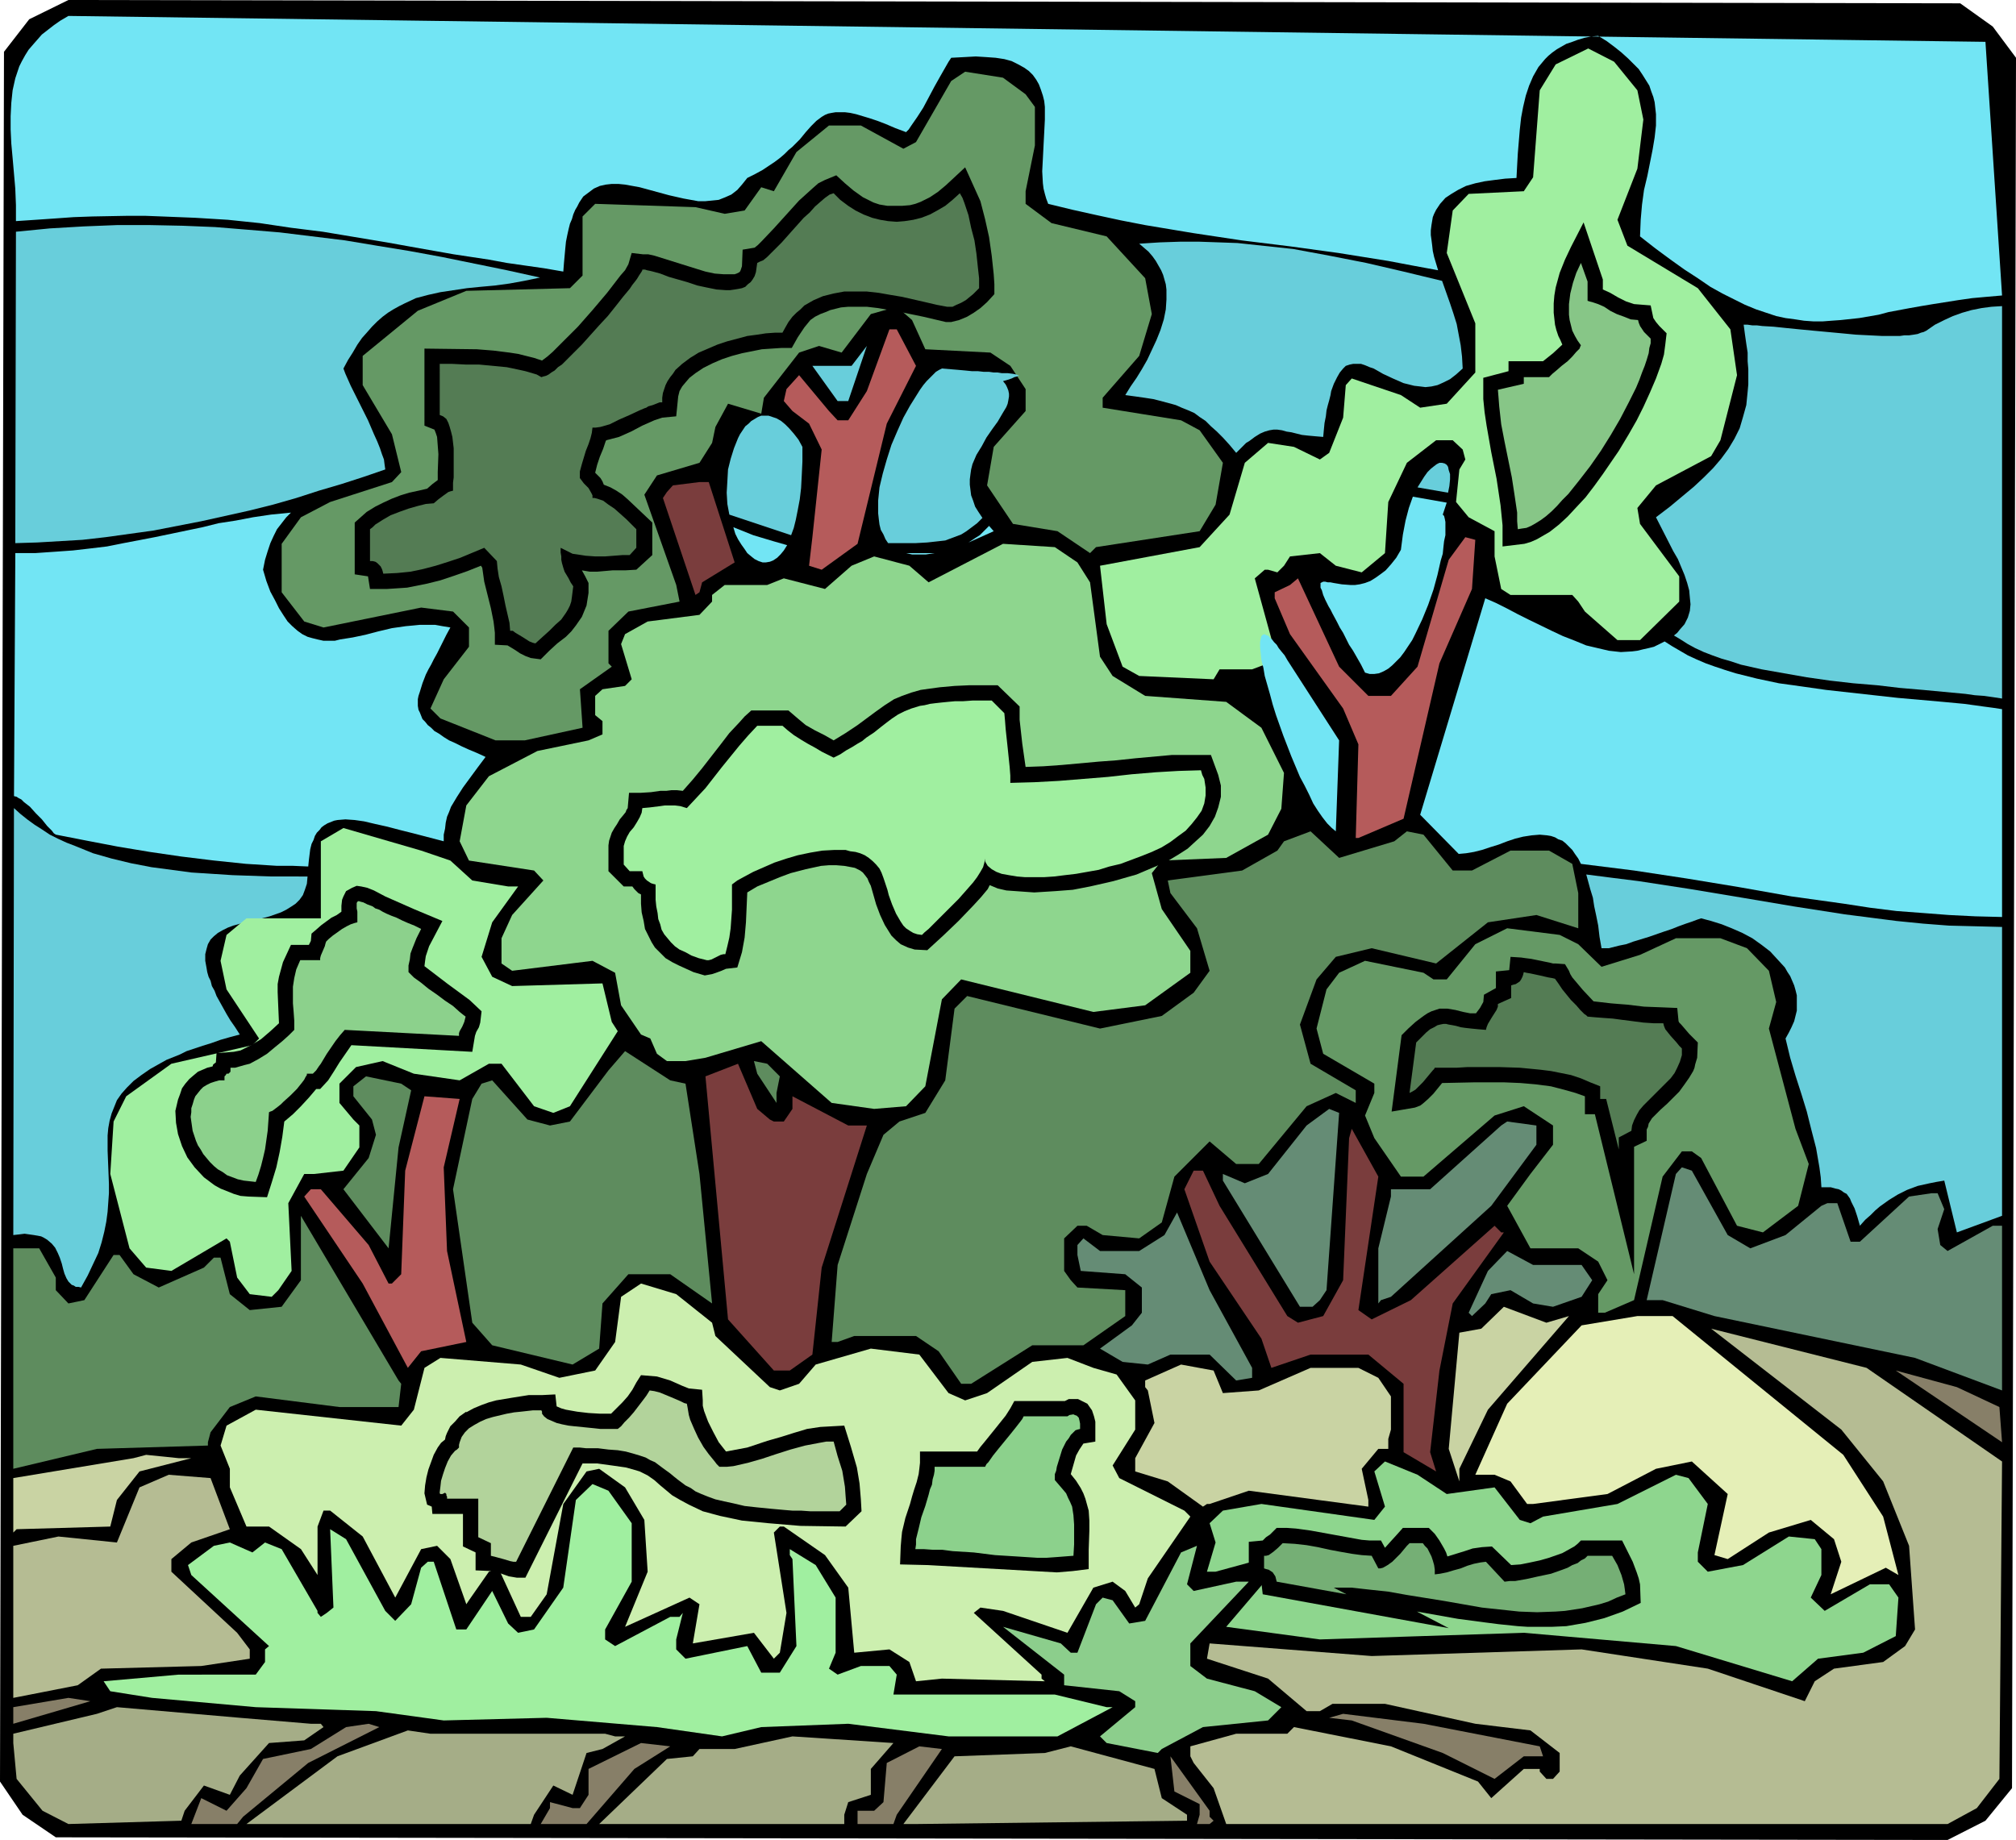 <?xml version="1.0" encoding="UTF-8" standalone="no"?>
<svg
   version="1.0"
   width="129.766mm"
   height="118.449mm"
   id="svg76"
   sodipodi:docname="Trees 22.wmf"
   xmlns:inkscape="http://www.inkscape.org/namespaces/inkscape"
   xmlns:sodipodi="http://sodipodi.sourceforge.net/DTD/sodipodi-0.dtd"
   xmlns="http://www.w3.org/2000/svg"
   xmlns:svg="http://www.w3.org/2000/svg">
  <sodipodi:namedview
     id="namedview76"
     pagecolor="#ffffff"
     bordercolor="#000000"
     borderopacity="0.25"
     inkscape:showpageshadow="2"
     inkscape:pageopacity="0.0"
     inkscape:pagecheckerboard="0"
     inkscape:deskcolor="#d1d1d1"
     inkscape:document-units="mm" />
  <defs
     id="defs1">
    <pattern
       id="WMFhbasepattern"
       patternUnits="userSpaceOnUse"
       width="6"
       height="6"
       x="0"
       y="0" />
  </defs>
  <path
     style="fill:#000000;fill-opacity:1;fill-rule:evenodd;stroke:none"
     d="m 484.799,6.462 5.656,7.593 -0.97,421.023 -6.464,7.916 -9.211,4.685 L 13.574,447.034 5.494,441.541 0,433.463 0.97,12.602 7.11,4.685 16.645,0 476.881,0.808 Z"
     id="path1" />
  <path
     style="fill:#a0efa0;fill-opacity:1;fill-rule:evenodd;stroke:none"
     d="m 398.344,21.972 1.454,7.109 -1.454,11.955 -4.848,12.44 2.424,6.301 17.13,10.34 7.918,10.017 1.616,11.148 -4.04,15.833 -2.262,3.877 -13.413,7.109 -4.525,5.493 0.646,3.877 9.534,12.763 v 6.139 l -9.534,9.37 h -5.494 l -7.918,-6.947 -1.616,-2.423 -1.454,-1.616 h -15.029 l -2.262,-1.454 -1.616,-7.916 v -6.139 l -6.302,-3.393 -3.07,-3.716 0.808,-7.916 1.454,-2.423 -0.646,-2.423 -2.424,-2.262 h -4.04 l -7.11,5.493 -4.525,9.532 -0.808,12.44 -5.656,4.685 -6.302,-1.616 -3.878,-3.07 -7.272,0.808 -1.454,2.262 -1.616,1.616 -2.262,-0.646 h -0.808 l -2.424,2.1 4.848,17.61 -1.616,3.07 -3.878,1.454 h -7.918 l -1.454,2.423 -18.099,-0.808 -4.04,-2.262 -3.878,-10.34 -1.616,-14.217 24.24,-4.524 7.272,-7.916 3.717,-12.602 5.656,-4.847 6.302,0.969 6.302,3.07 2.262,-1.616 3.394,-8.563 0.646,-7.916 1.454,-1.616 11.958,4.039 4.686,3.07 6.464,-0.969 6.949,-7.593 V 78.679 l -6.949,-17.125 1.454,-10.34 3.878,-4.039 13.413,-0.646 2.262,-3.393 1.616,-21.164 3.878,-6.301 7.918,-3.877 6.302,3.231 z"
     id="path2" />
  <path
     style="fill:#659965;fill-opacity:1;fill-rule:evenodd;stroke:none"
     d="m 249.51,22.941 2.262,3.07 v 9.37 l -2.262,11.148 v 3.07 l 6.302,4.685 13.413,3.231 9.373,10.178 1.616,8.724 -3.07,10.178 -8.888,10.178 v 2.423 l 19.069,3.07 4.525,2.423 5.656,7.916 -1.778,10.178 -3.878,6.462 -25.21,3.877 -1.454,1.454 -7.918,-5.331 -10.827,-1.777 -6.302,-9.37 1.616,-9.37 7.757,-8.724 v -5.331 l -3.717,-5.655 -4.848,-3.231 -15.837,-0.808 -3.232,-7.109 -3.717,-3.231 -6.302,1.777 -7.11,9.37 -5.494,-1.616 -4.848,1.616 -8.565,10.986 -0.646,3.877 -8.08,-2.423 -3.07,5.655 -0.808,3.877 -3.07,4.847 -10.342,3.07 -3.07,4.685 7.757,21.972 0.808,4.039 -12.443,2.423 -4.848,4.685 v 7.916 l 0.808,0.808 -7.757,5.493 0.646,9.37 -14.059,3.07 h -7.11 l -13.413,-5.331 -2.424,-2.423 3.232,-7.109 6.141,-7.916 v -4.685 l -3.878,-3.877 -7.757,-0.969 -23.755,4.847 -4.686,-1.454 -5.494,-7.109 v -11.794 l 4.686,-6.462 7.11,-3.716 15.029,-4.847 2.262,-2.423 -2.262,-9.209 L 88.234,93.704 v -7.109 l 13.413,-10.986 11.797,-4.847 25.21,-0.646 3.07,-3.07 V 52.668 l 3.07,-3.07 24.402,0.808 7.11,1.616 4.848,-0.808 4.04,-5.655 3.07,0.969 5.494,-9.532 7.918,-6.462 h 7.757 l 10.342,5.655 3.07,-1.616 8.565,-14.863 3.394,-2.262 9.211,1.454 z"
     id="path3" />
  <path
     style="fill:#b55b5b;fill-opacity:1;fill-rule:evenodd;stroke:none"
     d="m 222.846,89.019 -7.11,14.056 -7.11,29.242 -8.726,6.301 -3.07,-0.969 0.808,-6.947 2.262,-21.326 -3.07,-6.301 -4.04,-3.07 -2.101,-2.423 0.646,-2.908 3.07,-3.393 7.272,8.724 2.101,2.262 h 2.586 l 4.525,-7.109 5.494,-15.025 h 1.778 z"
     id="path4" />
  <path
     style="fill:#68cedb;fill-opacity:1;fill-rule:evenodd;stroke:none"
     d="m 203.777,97.582 -6.141,-8.563 h 9.534 l 3.717,-4.847 -4.525,13.409 z"
     id="path5" />
  <path
     style="fill:#68cedb;fill-opacity:1;fill-rule:evenodd;stroke:none"
     d="m 74.821,213.258 -0.162,1.777 -0.485,1.454 -0.485,1.292 -0.808,1.131 -0.97,0.969 -0.97,0.646 -1.293,0.808 -1.293,0.646 -2.747,0.969 -3.07,0.808 -2.909,0.646 -2.909,0.808 -1.293,0.485 -1.293,0.646 -1.131,0.646 -0.97,0.808 -0.808,0.808 -0.646,1.131 -0.323,1.131 -0.323,1.292 v 1.616 l 0.323,1.777 0.162,0.969 0.323,1.131 0.485,0.969 0.323,1.292 0.646,1.131 0.485,1.292 0.808,1.454 0.808,1.454 0.808,1.454 0.97,1.616 1.131,1.616 1.131,1.777 -2.424,0.646 -2.262,0.646 -2.262,0.808 -2.101,0.646 -1.939,0.646 -1.939,0.646 -1.616,0.808 -1.616,0.646 -1.616,0.646 -1.454,0.808 -2.586,1.454 -2.101,1.454 -1.939,1.454 -1.616,1.616 -1.293,1.454 -1.131,1.616 -0.646,1.616 -0.646,1.616 -0.485,1.777 -0.323,1.777 -0.162,1.777 v 1.777 1.939 l 0.162,4.039 0.162,4.039 v 2.262 l -0.162,2.262 -0.162,2.262 -0.323,2.423 -0.485,2.423 -0.646,2.585 -0.808,2.585 -1.293,2.747 -1.293,2.747 -1.616,2.908 -0.646,-0.162 h -0.646 l -0.485,-0.323 -0.485,-0.162 -0.808,-0.808 -0.485,-0.808 -0.485,-1.131 -0.323,-1.131 -0.323,-1.292 -0.485,-1.454 -0.485,-1.131 -0.646,-1.292 -0.808,-0.969 -1.131,-0.969 -0.808,-0.485 -0.646,-0.323 -0.808,-0.162 -0.97,-0.162 -1.131,-0.162 -1.131,-0.162 -1.293,0.162 -1.454,0.162 0.162,-103.882 1.616,1.454 1.616,1.292 1.778,1.292 1.778,1.131 1.939,1.292 1.939,0.969 2.101,0.969 2.101,0.808 4.363,1.777 4.525,1.292 4.686,1.131 5.01,0.969 4.848,0.646 4.848,0.646 5.01,0.323 5.01,0.323 4.686,0.162 4.686,0.162 h 4.525 z"
     id="path6" />
  <path
     style="fill:#72e5f4;fill-opacity:1;fill-rule:evenodd;stroke:none"
     d="m 70.781,124.724 -1.131,1.131 -1.131,1.454 -1.131,1.454 -0.808,1.616 -0.808,1.777 -0.646,1.939 -0.646,2.1 -0.485,2.423 0.808,2.747 0.97,2.585 1.131,2.1 0.97,1.939 1.131,1.777 0.97,1.454 1.131,1.131 1.293,1.131 1.131,0.808 1.293,0.646 1.131,0.323 1.293,0.323 1.454,0.323 h 2.747 l 1.293,-0.323 3.07,-0.485 3.07,-0.646 3.07,-0.808 3.394,-0.808 3.394,-0.485 1.778,-0.162 1.616,-0.162 h 1.778 1.939 l 1.778,0.323 1.939,0.323 -0.97,1.777 -0.808,1.616 -1.454,2.908 -0.808,1.454 -0.646,1.292 -0.646,1.131 -0.646,1.292 -0.808,2.1 -0.646,2.1 -0.323,0.969 -0.162,0.808 v 0.808 0.808 l 0.162,0.969 0.323,0.646 0.323,0.808 0.323,0.808 0.646,0.646 0.646,0.808 0.808,0.646 0.808,0.808 1.131,0.646 1.131,0.808 1.293,0.808 1.454,0.646 1.616,0.808 1.778,0.808 1.939,0.808 2.101,0.969 -1.939,2.585 -1.778,2.423 -1.778,2.423 -1.454,2.262 -1.454,2.423 -0.485,1.292 -0.485,1.131 -0.323,1.454 -0.162,1.454 -0.323,1.454 v 1.616 l -3.717,-0.969 -3.717,-0.969 -3.232,-0.808 -3.07,-0.808 -2.909,-0.646 -2.747,-0.646 -2.262,-0.323 -2.262,-0.162 -1.939,0.162 -0.808,0.162 -0.808,0.323 -0.808,0.323 -0.808,0.485 -0.646,0.485 -0.485,0.646 -0.646,0.646 -0.485,0.808 -0.323,0.969 -0.485,0.969 -0.323,1.292 -0.162,1.292 -0.162,1.292 -0.162,1.616 -3.717,-0.162 h -3.878 l -7.595,-0.485 -7.757,-0.808 -7.918,-0.969 -7.757,-1.131 -7.757,-1.292 -7.595,-1.454 -7.434,-1.454 -0.485,-0.323 -0.485,-0.646 -1.131,-1.131 -1.293,-1.616 -1.454,-1.454 -1.454,-1.616 -1.454,-1.131 -0.646,-0.646 -0.646,-0.323 -0.485,-0.323 -0.646,-0.162 0.323,-59.131 h 4.848 l 4.686,-0.323 4.525,-0.323 4.202,-0.485 4.04,-0.485 4.04,-0.808 7.595,-1.454 7.757,-1.616 3.878,-0.808 3.878,-0.969 4.202,-0.646 4.202,-0.808 4.363,-0.646 z"
     id="path7" />
  <path
     style="fill:#68cedb;fill-opacity:1;fill-rule:evenodd;stroke:none"
     d="m 131.381,67.532 -3.878,0.808 -3.555,0.646 -3.555,0.485 -3.555,0.323 -3.232,0.323 -3.232,0.485 -3.232,0.485 -2.909,0.646 -3.07,0.808 -2.747,1.292 -1.293,0.646 -1.454,0.808 -1.293,0.808 -1.293,0.969 -1.293,1.131 -1.293,1.292 -1.131,1.292 -1.293,1.454 -1.131,1.616 -1.131,1.939 -1.131,1.777 -1.131,2.1 0.485,1.292 0.646,1.454 0.646,1.454 0.808,1.616 1.616,3.231 1.778,3.554 1.454,3.393 0.808,1.777 0.646,1.616 0.485,1.454 0.485,1.292 0.162,1.292 0.162,1.131 -5.171,1.777 -5.494,1.777 -5.494,1.616 -5.494,1.777 -5.656,1.616 -5.818,1.454 -5.818,1.292 -5.818,1.292 -5.818,1.131 -5.818,1.131 -5.818,0.808 -5.818,0.808 -5.656,0.646 -5.494,0.323 -5.494,0.323 -5.333,0.162 0.162,-75.771 8.242,-0.808 8.242,-0.485 8.08,-0.323 h 8.08 l 7.918,0.162 7.918,0.323 7.918,0.646 7.757,0.646 7.918,0.969 7.918,0.969 7.757,1.292 7.918,1.292 7.918,1.454 7.918,1.616 7.918,1.616 z"
     id="path8" />
  <path
     style="fill:#68cedb;fill-opacity:1;fill-rule:evenodd;stroke:none"
     d="m 350.833,68.339 0.97,2.747 0.97,2.747 0.808,2.423 0.808,2.585 0.485,2.585 0.485,2.585 0.323,2.747 0.162,2.908 -1.616,1.454 -1.454,1.131 -1.616,0.808 -1.454,0.646 -1.454,0.323 -1.454,0.162 -1.293,-0.162 -1.454,-0.162 -1.293,-0.323 -1.293,-0.323 -2.586,-1.131 -2.424,-1.131 -2.262,-1.292 -0.97,-0.323 -1.131,-0.485 -0.97,-0.323 h -0.97 -0.97 l -0.808,0.162 -0.97,0.323 -0.646,0.646 -0.808,0.969 -0.646,1.131 -0.808,1.616 -0.646,1.777 -0.162,0.969 -0.323,1.292 -0.323,1.131 -0.323,1.292 -0.162,1.454 -0.323,1.616 -0.162,1.616 -0.162,1.777 -1.939,-0.162 -1.778,-0.162 -1.454,-0.162 -1.293,-0.323 -1.293,-0.323 -1.131,-0.162 -1.131,-0.323 -1.131,-0.162 h -0.97 l -0.97,0.162 -1.131,0.323 -1.131,0.485 -1.293,0.808 -1.293,0.969 -0.808,0.485 -0.808,0.808 -0.808,0.808 -0.808,0.808 -1.616,-1.939 -1.616,-1.777 -1.454,-1.454 -1.454,-1.292 -1.293,-1.292 -1.454,-0.969 -1.293,-0.969 -1.454,-0.646 -1.616,-0.646 -1.454,-0.646 -1.778,-0.485 -1.778,-0.485 -1.939,-0.485 -2.101,-0.323 -2.262,-0.323 -2.424,-0.323 1.293,-2.1 1.454,-2.1 1.293,-2.1 1.293,-2.262 1.131,-2.423 1.131,-2.423 0.97,-2.423 0.808,-2.585 0.485,-2.423 0.162,-2.423 V 70.44 l -0.162,-1.292 -0.323,-1.131 -0.323,-1.131 -0.485,-1.131 -0.646,-1.131 -0.646,-1.131 -0.808,-1.131 -0.97,-1.131 -1.131,-0.969 -1.131,-0.969 5.01,-0.323 4.848,-0.162 h 4.848 l 4.686,0.162 4.525,0.162 4.525,0.485 4.525,0.485 4.525,0.485 8.726,1.616 9.05,1.777 9.05,2.1 4.686,1.131 z"
     id="path9" />
  <path
     style="fill:#68cedb;fill-opacity:1;fill-rule:evenodd;stroke:none"
     d="m 487.062,225.536 v 70.278 l -10.989,4.039 -3.07,-12.602 -1.939,0.323 -1.616,0.323 -1.454,0.323 -1.454,0.323 -1.293,0.485 -1.293,0.485 -2.262,1.131 -2.101,1.292 -1.131,0.808 -1.131,0.808 -1.131,0.969 -1.131,1.131 -1.293,1.131 -1.293,1.454 -0.323,-1.131 -0.323,-1.131 -0.646,-1.939 -0.808,-1.616 -0.323,-0.808 -0.808,-1.131 -0.646,-0.323 -0.646,-0.485 -0.646,-0.323 -0.808,-0.162 -1.131,-0.323 h -0.97 -1.293 l -0.162,-2.423 -0.323,-2.423 -0.808,-4.685 -1.131,-4.362 -1.131,-4.524 -1.293,-4.201 -1.454,-4.524 -1.293,-4.362 -1.131,-4.685 0.808,-1.454 0.646,-1.292 0.646,-1.454 0.323,-1.292 0.323,-1.292 v -1.292 -1.292 -1.131 l -0.323,-1.292 -0.323,-1.131 -0.485,-1.131 -0.485,-1.131 -0.646,-0.969 -0.646,-1.131 -1.778,-1.939 -1.778,-1.939 -2.101,-1.616 -2.262,-1.616 -2.424,-1.292 -2.586,-1.131 -2.424,-0.969 -2.586,-0.808 -2.424,-0.646 -0.97,0.323 -1.293,0.485 -1.454,0.485 -1.778,0.646 -1.616,0.646 -1.939,0.646 -3.717,1.292 -3.717,1.131 -1.778,0.646 -1.616,0.323 -1.293,0.323 -1.293,0.323 h -1.131 -0.646 l -0.485,-2.747 -0.323,-2.747 -0.485,-2.423 -0.485,-2.262 -0.323,-2.1 -0.646,-2.1 -0.485,-1.777 -0.485,-1.777 6.302,0.808 6.464,0.808 12.605,1.939 12.605,2.1 12.443,2.1 12.443,1.939 6.302,0.808 6.302,0.808 6.464,0.646 6.302,0.485 6.464,0.162 z"
     id="path10" />
  <path
     style="fill:#72e5f4;fill-opacity:1;fill-rule:evenodd;stroke:none"
     d="M 487.062,172.545 V 223.113 l -6.464,-0.162 -6.464,-0.323 -6.302,-0.485 -6.464,-0.485 -6.464,-0.808 -6.302,-0.969 -12.766,-1.777 -12.766,-2.262 -12.766,-2.1 -12.766,-1.939 -6.464,-0.808 -6.464,-0.808 -0.646,-1.292 -0.808,-1.131 -0.646,-0.969 -0.808,-0.808 -0.808,-0.808 -0.808,-0.646 -0.97,-0.323 -0.808,-0.485 -0.97,-0.323 -0.97,-0.162 -1.778,-0.162 -1.939,0.162 -2.101,0.323 -1.939,0.485 -1.939,0.646 -2.101,0.808 -2.101,0.646 -1.939,0.646 -1.939,0.485 -1.939,0.323 -1.778,0.162 -9.373,-9.532 15.837,-52.668 2.586,1.131 2.586,1.292 2.747,1.454 2.586,1.292 5.656,2.747 2.747,1.292 2.909,1.131 2.747,1.131 2.747,0.646 2.747,0.646 2.909,0.323 2.747,-0.162 1.293,-0.162 1.293,-0.323 1.454,-0.323 1.293,-0.323 1.293,-0.646 1.293,-0.646 1.778,1.131 1.939,1.131 1.939,1.131 2.101,0.969 2.262,0.969 2.262,0.808 2.424,0.808 2.586,0.808 5.171,1.292 5.333,1.131 5.818,0.808 5.656,0.808 11.635,1.292 5.818,0.646 5.494,0.485 5.494,0.485 5.171,0.485 4.686,0.646 2.424,0.323 z"
     id="path11" />
  <path
     style="fill:#68cedb;fill-opacity:1;fill-rule:evenodd;stroke:none"
     d="m 487.062,74.479 v 95.481 l -2.101,-0.323 -2.262,-0.323 -2.262,-0.162 -2.262,-0.323 -5.171,-0.485 -5.171,-0.485 -5.656,-0.485 -5.494,-0.646 -5.818,-0.485 -5.656,-0.646 -5.656,-0.808 -5.494,-0.969 -5.494,-0.969 -5.01,-1.131 -2.424,-0.808 -2.262,-0.646 -2.262,-0.808 -2.101,-0.808 -2.101,-0.969 -1.778,-0.969 -1.778,-1.131 -1.616,-0.969 0.808,-0.646 0.646,-0.808 1.131,-1.292 0.808,-1.616 0.485,-1.616 0.162,-1.616 -0.162,-1.616 -0.162,-1.777 -0.485,-1.777 -0.646,-1.939 -0.808,-1.939 -0.808,-1.939 -1.131,-1.939 -4.202,-8.24 3.394,-2.585 2.909,-2.423 2.909,-2.423 2.424,-2.262 2.262,-2.262 1.939,-2.262 1.778,-2.423 1.454,-2.423 1.293,-2.585 0.808,-2.747 0.808,-2.908 0.162,-1.616 0.162,-1.616 0.162,-1.777 v -1.777 -1.939 l -0.162,-1.939 v -2.1 l -0.323,-2.1 -0.323,-2.262 -0.323,-2.423 h 0.97 l 1.131,0.162 h 1.131 l 1.293,0.162 2.747,0.162 3.07,0.323 3.232,0.323 3.394,0.323 6.949,0.646 3.394,0.323 3.232,0.162 3.232,0.162 h 2.747 1.454 l 1.131,-0.162 h 1.131 l 1.131,-0.162 0.97,-0.162 0.808,-0.323 0.646,-0.162 0.646,-0.323 2.101,-1.454 2.262,-1.131 2.101,-0.969 2.262,-0.808 2.262,-0.646 2.424,-0.485 2.424,-0.323 z"
     id="path12" />
  <path
     style="fill:#72e5f4;fill-opacity:1;fill-rule:evenodd;stroke:none"
     d="m 483.022,10.178 4.04,61.716 -3.717,0.323 -3.555,0.323 -3.394,0.485 -3.07,0.485 -3.07,0.485 -2.909,0.485 -2.747,0.485 -2.586,0.485 -2.586,0.485 -2.424,0.646 -4.686,0.808 -4.525,0.485 -2.262,0.162 -2.101,0.162 h -2.262 l -2.262,-0.162 -2.101,-0.323 -2.424,-0.323 -2.262,-0.485 -2.424,-0.808 -2.424,-0.808 -2.747,-1.131 -2.586,-1.292 -2.909,-1.454 -2.909,-1.616 -3.07,-2.1 -3.232,-2.1 -3.394,-2.423 -3.717,-2.747 -3.717,-2.908 0.162,-4.039 0.323,-3.716 0.485,-3.554 0.808,-3.393 0.646,-3.231 0.646,-3.231 0.485,-2.908 0.323,-2.908 V 27.788 l -0.162,-1.454 -0.162,-1.454 -0.323,-1.292 -0.485,-1.292 -0.485,-1.454 -0.808,-1.292 -0.808,-1.292 -0.97,-1.454 -1.293,-1.292 -1.293,-1.292 -1.616,-1.454 -1.616,-1.292 -1.939,-1.454 -2.101,-1.292 -1.778,0.162 -1.616,0.323 -1.616,0.485 -1.293,0.485 -1.454,0.485 -1.131,0.646 -1.131,0.646 -1.131,0.808 -0.97,0.808 -0.808,0.808 -0.808,0.969 -0.808,0.969 -1.293,2.262 -0.97,2.262 -0.808,2.423 -0.646,2.747 -0.485,2.585 -0.323,2.908 -0.485,5.816 -0.162,2.908 -0.162,3.07 -2.747,0.162 -2.586,0.323 -2.424,0.323 -2.262,0.485 -2.262,0.646 -1.939,0.969 -1.616,0.969 -1.454,0.969 -1.293,1.454 -0.97,1.454 -0.485,0.969 -0.323,0.808 -0.162,0.969 -0.162,0.969 -0.162,1.292 v 1.131 l 0.162,1.131 0.162,1.292 0.162,1.454 0.323,1.454 0.485,1.616 0.485,1.616 -6.141,-1.131 -5.979,-1.131 -12.12,-1.939 -11.797,-1.616 -11.797,-1.454 -11.797,-1.777 -11.635,-1.939 -5.818,-1.131 -5.979,-1.292 -5.818,-1.292 -5.979,-1.454 -0.485,-1.292 -0.323,-1.131 -0.323,-1.292 -0.162,-1.292 -0.162,-2.908 0.162,-3.07 0.162,-3.231 0.162,-3.07 0.162,-3.231 v -3.07 l -0.162,-1.454 -0.323,-1.292 -0.485,-1.454 -0.485,-1.292 -0.646,-1.131 -0.808,-1.131 -0.97,-0.969 -1.131,-0.808 -1.454,-0.808 -1.616,-0.808 -1.778,-0.485 -2.101,-0.323 -2.262,-0.162 -2.586,-0.162 -2.909,0.162 -3.07,0.162 -0.646,0.969 -0.646,1.131 -1.293,2.262 -1.454,2.585 -2.747,5.17 -1.454,2.262 -1.454,2.1 -0.646,0.969 -0.646,0.646 -2.586,-0.969 -2.262,-0.969 -2.101,-0.808 -1.939,-0.646 -1.616,-0.485 -1.616,-0.485 -1.454,-0.323 -1.293,-0.162 h -1.131 -1.131 l -0.97,0.162 -0.808,0.162 -0.808,0.323 -0.808,0.485 -1.293,0.969 -1.293,1.292 -1.293,1.454 -1.454,1.777 -1.778,1.777 -0.97,0.808 -0.97,0.969 -1.131,0.969 -1.293,0.969 -1.454,0.969 -1.454,0.969 -1.778,0.969 -1.939,0.969 -1.293,1.616 -1.131,1.292 -1.454,1.131 -1.454,0.646 -1.616,0.646 -1.616,0.162 -1.616,0.162 h -1.778 l -1.778,-0.323 -1.778,-0.323 -3.555,-0.808 -3.555,-0.969 -3.555,-0.969 -1.778,-0.323 -1.778,-0.323 -1.616,-0.162 h -1.616 l -1.454,0.162 -1.454,0.323 -1.454,0.646 -1.293,0.969 -1.293,0.969 -0.97,1.454 -0.485,0.969 -0.485,0.808 -0.485,1.131 -0.323,1.131 -0.485,1.131 -0.323,1.292 -0.323,1.454 -0.323,1.616 -0.162,1.616 -0.162,1.777 -0.162,1.777 -0.162,2.1 -4.686,-0.808 -4.525,-0.646 -4.525,-0.646 -4.363,-0.808 -8.565,-1.292 -8.242,-1.454 L 94.051,58.969 86.294,57.677 78.538,56.384 70.781,55.415 63.186,54.284 55.429,53.476 47.51,52.991 39.43,52.668 35.229,52.507 h -4.04 l -8.726,0.162 -4.525,0.162 -4.525,0.323 -4.686,0.323 -4.848,0.323 V 49.922 L 3.717,45.883 3.394,42.167 3.07,38.451 2.747,34.897 2.586,31.504 V 28.273 L 2.747,25.042 3.07,21.972 3.717,19.064 4.202,17.61 4.686,16.156 5.333,14.863 6.141,13.409 6.949,12.117 7.918,10.986 9.05,9.694 10.181,8.401 11.635,7.27 13.09,6.139 14.706,5.008 16.645,3.877 Z"
     id="path13" />
  <path
     style="fill:#72e5f4;fill-opacity:1;fill-rule:evenodd;stroke:none"
     d="m 191.496,132.64 -0.808,1.292 -0.808,0.969 -0.808,0.808 -0.97,0.646 -0.808,0.323 -0.97,0.162 h -0.808 l -0.97,-0.323 -0.97,-0.485 -0.808,-0.646 -0.97,-0.808 -0.646,-0.969 -0.808,-1.131 -0.808,-1.292 -0.646,-1.292 -0.485,-1.616 1.616,0.646 1.616,0.646 1.616,0.646 1.616,0.485 3.232,0.969 z"
     id="path14" />
  <path
     style="fill:#68cedb;fill-opacity:1;fill-rule:evenodd;stroke:none"
     d="m 195.213,108.729 v 3.554 l -0.162,3.393 -0.162,3.07 -0.323,2.747 -0.485,2.585 -0.485,2.423 -0.485,1.939 -0.646,1.777 -15.029,-5.008 -0.485,-2.585 -0.162,-2.747 0.162,-2.747 0.162,-2.908 0.646,-2.585 0.808,-2.585 0.97,-2.423 0.485,-0.969 0.646,-0.969 0.646,-0.969 0.808,-0.646 0.646,-0.646 0.808,-0.485 0.808,-0.485 0.808,-0.323 h 0.97 0.808 l 0.97,0.323 0.97,0.323 1.131,0.646 0.97,0.808 0.97,0.969 1.131,1.292 1.131,1.454 z"
     id="path15" />
  <path
     style="fill:#72e5f4;fill-opacity:1;fill-rule:evenodd;stroke:none"
     d="m 227.371,134.579 -2.101,0.323 h -1.778 -1.616 l -1.454,-0.323 z"
     id="path16" />
  <path
     style="fill:#72e5f4;fill-opacity:1;fill-rule:evenodd;stroke:none"
     d="m 240.622,127.955 1.131,1.292 -3.232,1.454 -2.909,1.292 1.454,-0.969 1.293,-0.808 1.131,-1.131 z"
     id="path17" />
  <path
     style="fill:#68cedb;fill-opacity:1;fill-rule:evenodd;stroke:none"
     d="m 244.016,92.735 0.646,0.808 0.323,0.646 0.323,0.808 0.162,0.808 v 0.646 l -0.162,0.969 -0.162,0.808 -0.323,0.808 -0.97,1.616 -1.131,1.939 -1.293,1.777 -1.454,2.1 -1.131,2.1 -1.293,2.1 -0.97,2.262 -0.323,1.292 -0.162,1.131 -0.162,1.292 v 1.292 l 0.162,1.292 0.162,1.292 0.485,1.292 0.485,1.454 0.808,1.292 0.97,1.454 -1.293,1.292 -1.293,0.969 -1.293,0.969 -1.293,0.808 -1.293,0.485 -1.293,0.485 -1.293,0.485 -1.454,0.162 -2.909,0.323 -2.909,0.162 h -3.232 -3.394 l -0.646,-0.969 -0.485,-1.131 -0.646,-1.131 -0.323,-1.292 -0.162,-1.292 -0.162,-1.454 v -1.454 -1.616 l 0.162,-1.616 0.162,-1.616 0.808,-3.393 0.97,-3.393 1.131,-3.554 1.454,-3.393 1.454,-3.231 1.616,-2.908 1.616,-2.585 0.808,-1.292 0.808,-1.131 0.808,-0.969 0.808,-0.808 0.808,-0.808 0.646,-0.646 0.808,-0.485 0.646,-0.323 1.939,0.162 1.939,0.162 1.778,0.162 1.616,0.162 h 1.454 l 1.454,0.162 h 1.293 l 1.131,0.162 h 0.97 l 0.97,0.162 h 0.808 0.646 l 1.293,0.162 0.808,0.162 0.485,0.162 h 0.162 l -0.162,0.162 -0.323,0.162 -0.646,0.162 -0.646,0.323 -0.97,0.323 z"
     id="path18" />
  <path
     style="fill:#72e5f4;fill-opacity:1;fill-rule:evenodd;stroke:none"
     d="m 324.977,202.272 -0.97,-0.808 -1.131,-1.131 -1.131,-1.454 -1.131,-1.616 -1.131,-1.777 -0.97,-2.1 -1.131,-2.262 -1.131,-2.1 -2.101,-5.008 -1.939,-5.008 -1.778,-5.008 -0.808,-2.585 -0.646,-2.423 -0.646,-2.262 -0.646,-2.262 -0.323,-1.939 -0.485,-1.939 -0.162,-1.616 -0.162,-1.454 v -1.292 l 0.162,-0.808 0.162,-0.646 0.323,-0.323 0.485,-0.162 0.162,0.162 0.485,0.162 0.323,0.162 0.323,0.485 0.485,0.323 0.485,0.646 0.646,0.646 0.485,0.808 0.646,0.808 0.808,0.969 0.646,1.131 12.605,19.549 z"
     id="path19" />
  <path
     style="fill:#68cedb;fill-opacity:1;fill-rule:evenodd;stroke:none"
     d="m 344.854,118.584 0.808,-1.292 0.808,-1.292 0.808,-1.131 0.808,-0.808 0.808,-0.646 0.646,-0.485 0.646,-0.323 h 0.646 l 0.646,0.162 0.485,0.323 0.323,0.485 0.162,0.808 0.323,0.969 v 1.292 l -0.162,1.616 -0.323,1.616 z"
     id="path20" />
  <path
     style="fill:#72e5f4;fill-opacity:1;fill-rule:evenodd;stroke:none"
     d="m 350.995,125.208 0.323,0.323 0.162,0.646 0.162,0.808 v 0.969 1.131 1.131 l -0.323,1.454 -0.162,1.454 -0.162,1.616 -0.485,1.616 -0.808,3.554 -0.97,3.554 -1.293,3.716 -1.454,3.554 -1.616,3.393 -0.808,1.616 -0.97,1.454 -0.97,1.454 -0.97,1.292 -0.97,0.969 -0.97,0.969 -0.97,0.808 -1.131,0.646 -1.131,0.485 -1.131,0.162 h -1.131 l -1.131,-0.323 -0.97,-1.939 -1.939,-3.393 -0.97,-1.454 -0.808,-1.616 -0.646,-1.292 -0.808,-1.292 -0.646,-1.292 -1.131,-2.1 -0.485,-0.969 -0.485,-0.808 -0.808,-1.616 -0.485,-1.131 -0.323,-1.131 -0.323,-0.646 v -0.646 -0.485 l 0.323,-0.162 0.323,-0.162 h 0.485 l 0.646,0.162 h 0.646 l 0.808,0.162 1.939,0.323 2.101,0.162 h 1.131 l 1.131,-0.162 1.293,-0.323 1.293,-0.485 1.293,-0.808 1.131,-0.808 1.293,-0.969 1.293,-1.454 1.293,-1.616 1.131,-1.939 0.485,-3.716 0.646,-3.393 0.808,-3.07 0.97,-2.747 8.242,1.454 z"
     id="path21" />
  <path
     style="fill:#7a3d3d;fill-opacity:1;fill-rule:evenodd;stroke:none"
     d="m 178.729,136.84 -7.918,4.847 -0.646,2.423 -0.97,0.646 -7.918,-23.588 0.97,-1.454 1.454,-1.616 6.464,-0.808 h 2.262 z"
     id="path22" />
  <path
     style="fill:#b55b5b;fill-opacity:1;fill-rule:evenodd;stroke:none"
     d="m 358.105,143.303 -7.918,18.095 -8.726,37.805 -10.989,4.685 h -0.646 l 0.646,-22.78 -3.717,-8.724 -12.928,-18.095 -3.717,-8.724 v -1.454 l 3.717,-1.777 1.939,-1.616 10.019,21.487 7.11,7.109 h 5.494 l 6.464,-7.109 7.595,-26.011 4.04,-5.493 2.424,0.646 z"
     id="path23" />
  <path
     style="fill:#8ed68e;fill-opacity:1;fill-rule:evenodd;stroke:none"
     d="m 262.115,136.84 3.07,4.847 2.424,18.095 3.07,4.685 7.918,4.847 19.715,1.454 8.565,6.301 5.494,10.986 -0.646,8.724 -3.232,6.301 -10.181,5.655 -15.675,0.646 -2.424,3.07 2.424,8.724 6.949,10.178 v 5.331 l -10.989,7.916 -12.605,1.616 -32.158,-7.916 -4.686,4.847 -4.04,21.164 -4.686,4.847 -7.757,0.646 -10.342,-1.454 -17.13,-15.025 -13.574,4.039 -4.848,0.808 h -4.525 l -2.424,-1.777 -1.616,-3.716 -2.262,-0.969 -4.848,-7.109 -1.454,-7.916 -5.494,-2.908 -19.554,2.423 -2.586,-1.777 v -6.139 l 2.586,-5.655 7.595,-8.401 -2.262,-2.423 -15.837,-2.423 -2.262,-4.685 1.616,-8.724 5.494,-7.109 11.797,-6.139 12.443,-2.585 3.394,-1.454 v -3.231 l -1.778,-1.454 v -4.685 l 1.778,-1.616 5.494,-0.808 1.616,-1.616 -2.586,-8.563 0.97,-2.423 5.494,-3.07 12.605,-1.616 3.07,-3.231 v -1.616 l 3.07,-2.423 h 10.342 l 4.04,-1.616 10.019,2.585 6.464,-5.655 5.494,-2.262 5.494,1.454 3.07,0.808 4.686,4.039 18.099,-9.37 12.605,0.808 z"
     id="path24" />
  <path
     style="fill:#a0efa0;fill-opacity:1;fill-rule:evenodd;stroke:none"
     d="m 109.565,209.38 5.333,4.847 8.726,1.454 h 2.424 l -6.302,8.724 -2.586,8.401 2.586,4.847 4.848,2.262 21.978,-0.646 2.262,9.37 1.454,2.262 -11.635,18.256 -4.04,1.616 -4.686,-1.616 -7.918,-10.34 h -3.07 l -7.11,4.039 -11.15,-1.616 -7.595,-3.07 -6.464,1.454 -4.04,4.039 v 4.685 l 3.394,4.039 1.454,1.454 v 5.331 l -3.878,5.655 -7.11,0.808 h -2.424 l -3.878,7.109 0.808,16.479 -3.232,4.685 -1.616,1.616 -5.333,-0.646 -3.07,-4.039 -1.778,-8.724 -0.808,-0.808 -13.413,7.916 -6.141,-0.808 -4.04,-4.685 -4.686,-18.095 0.808,-12.763 3.07,-6.139 10.989,-7.916 19.715,-4.524 1.616,-1.616 -7.918,-11.955 -1.454,-6.947 1.454,-6.301 4.848,-4.039 h 18.099 v -18.741 l 5.494,-3.231 18.907,5.493 z"
     id="path25" />
  <path
     style="fill:#5e8c5e;fill-opacity:1;fill-rule:evenodd;stroke:none"
     d="m 339.198,204.695 3.07,-2.423 4.04,0.808 7.11,8.724 h 4.686 l 9.373,-4.847 h 9.373 l 5.656,3.231 1.454,7.109 v 8.563 l -10.181,-3.231 -11.797,1.777 -12.605,10.017 -15.675,-3.716 -8.726,2.1 -4.686,5.493 -4.04,10.986 2.586,9.532 10.989,6.462 v 3.07 l -4.848,-2.423 -7.11,3.231 -11.635,14.056 h -5.494 l -6.464,-5.493 -8.565,8.563 -3.07,11.148 -5.494,3.877 -8.888,-0.808 -3.878,-2.262 h -2.262 l -3.232,3.07 v 7.916 l 1.616,2.262 1.616,1.777 11.635,0.646 v 6.301 l -10.181,7.109 h -12.443 l -14.867,9.37 h -2.424 l -5.494,-7.916 -5.494,-3.716 h -15.029 l -4.04,1.454 h -1.454 l 1.454,-18.741 7.11,-22.134 4.04,-9.532 3.878,-3.231 6.302,-2.1 4.848,-7.916 2.262,-17.448 3.07,-3.07 32.32,7.916 15.029,-3.07 7.757,-5.655 3.878,-5.331 -3.07,-10.34 -6.464,-8.563 -0.646,-3.07 18.099,-2.423 8.565,-4.847 1.616,-2.262 6.464,-2.423 6.949,6.462 z"
     id="path26" />
  <path
     style="fill:#659965;fill-opacity:1;fill-rule:evenodd;stroke:none"
     d="m 383.961,229.737 5.656,5.493 9.373,-2.908 8.726,-4.039 h 10.827 l 6.464,2.423 5.333,5.493 1.778,7.593 -1.778,6.462 6.464,24.395 3.232,8.563 -2.586,10.178 -8.565,6.462 -6.302,-1.616 -8.726,-16.479 -2.262,-1.616 h -2.424 l -4.686,6.139 -6.949,30.05 -7.11,3.07 h -1.616 v -4.524 l 2.262,-3.393 -2.262,-4.524 -4.848,-3.231 h -11.635 l -5.656,-10.34 5.656,-7.755 5.494,-7.109 v -4.685 l -7.11,-4.685 -7.11,2.262 -17.291,14.863 h -5.494 l -6.464,-9.37 -2.262,-5.493 2.262,-5.493 v -2.262 l -12.443,-7.27 -1.616,-6.139 2.424,-9.532 3.07,-4.039 6.302,-2.908 14.221,2.908 2.424,1.616 h 3.232 l 6.949,-8.563 7.757,-3.877 12.766,1.616 z"
     id="path27" />
  <path
     style="fill:#5e8c5e;fill-opacity:1;fill-rule:evenodd;stroke:none"
     d="m 166.771,263.664 3.394,21.972 3.07,31.504 -10.181,-7.109 h -10.181 l -6.302,7.109 -0.808,10.986 -6.464,3.877 -19.554,-4.685 -4.848,-5.493 -4.686,-32.473 4.686,-21.972 2.262,-3.716 2.586,-0.808 8.565,9.532 5.494,1.454 4.848,-0.969 9.373,-12.44 4.04,-4.685 10.989,7.109 z"
     id="path28" />
  <path
     style="fill:#5e8c5e;fill-opacity:1;fill-rule:evenodd;stroke:none"
     d="m 189.718,261.887 -0.808,4.039 v 2.423 l -4.686,-7.109 -0.808,-3.07 3.232,0.646 z"
     id="path29" />
  <path
     style="fill:#7a3d3d;fill-opacity:1;fill-rule:evenodd;stroke:none"
     d="m 187.294,272.389 0.97,0.485 h 2.424 l 2.101,-3.07 v -3.07 l 13.574,7.109 h 4.525 l -10.989,34.574 -2.262,21.164 -5.494,3.877 h -3.878 l -11.15,-12.44 -5.494,-59.131 7.918,-3.07 4.686,10.986 z"
     id="path30" />
  <path
     style="fill:#5e8c5e;fill-opacity:1;fill-rule:evenodd;stroke:none"
     d="m 100.03,265.28 -3.07,13.894 -2.424,24.557 -10.989,-14.379 6.141,-7.593 1.778,-5.655 -0.97,-3.716 -4.525,-5.655 v -2.423 l 3.07,-2.423 8.565,1.777 z"
     id="path31" />
  <path
     style="fill:#b55b5b;fill-opacity:1;fill-rule:evenodd;stroke:none"
     d="m 107.949,284.021 0.808,20.356 4.686,22.134 -10.989,2.262 -3.232,4.039 -10.989,-20.518 -14.221,-21.164 1.616,-1.777 h 2.424 l 11.635,13.571 4.848,9.37 h 0.808 l 2.262,-2.262 0.97,-25.203 4.686,-18.095 8.565,0.646 z"
     id="path32" />
  <path
     style="fill:#658c75;fill-opacity:1;fill-rule:evenodd;stroke:none"
     d="m 322.715,313.909 -1.616,2.423 -1.778,1.616 h -3.07 l -18.746,-30.696 v -1.616 l 5.333,2.262 5.656,-2.262 9.373,-11.794 5.494,-4.039 2.424,0.969 z"
     id="path33" />
  <path
     style="fill:#658c75;fill-opacity:1;fill-rule:evenodd;stroke:none"
     d="m 373.78,278.528 -10.989,14.863 -24.402,22.134 -2.424,0.808 -0.646,0.808 v -13.409 l 3.07,-12.602 v -1.777 h 9.534 l 17.291,-15.51 1.454,-0.969 7.11,0.969 z"
     id="path34" />
  <path
     style="fill:#7a3d3d;fill-opacity:1;fill-rule:evenodd;stroke:none"
     d="m 330.472,318.756 3.232,2.262 9.534,-4.685 20.362,-18.095 1.616,1.616 h 0.646 l -12.443,17.287 -3.232,16.317 -2.262,19.872 1.454,4.685 -7.918,-4.685 v -16.641 l -8.565,-7.109 h -14.059 l -9.534,3.231 -2.424,-7.109 -12.605,-18.741 -6.141,-17.61 2.262,-4.524 h 2.262 l 4.04,8.563 16.483,26.819 2.586,1.616 6.141,-1.616 4.848,-8.724 1.454,-34.574 0.646,-2.262 6.464,11.632 z"
     id="path35" />
  <path
     style="fill:#658c75;fill-opacity:1;fill-rule:evenodd;stroke:none"
     d="m 420.321,300.5 5.494,3.231 8.565,-3.231 8.726,-7.109 1.454,-0.646 h 2.424 l 3.232,9.37 h 2.262 l 11.958,-10.986 5.494,-0.808 h 1.454 l 1.616,3.877 -1.616,4.847 0.646,3.877 1.778,1.454 10.989,-6.139 h 2.262 v 40.067 l -21.17,-7.916 -48.803,-10.178 -12.605,-3.877 h -3.878 l 7.11,-30.696 1.454,-1.616 2.424,0.808 z"
     id="path36" />
  <path
     style="fill:#658c75;fill-opacity:1;fill-rule:evenodd;stroke:none"
     d="m 304.616,332.812 v 2.423 l -3.878,0.646 -6.464,-6.301 h -9.534 l -5.494,2.423 -6.141,-0.646 -5.494,-3.231 7.757,-5.655 2.424,-3.07 v -6.139 l -4.04,-3.231 -10.827,-0.808 -0.808,-3.877 v -2.423 l 1.454,-1.616 4.04,3.07 h 9.534 l 6.141,-3.877 3.07,-5.493 7.918,18.902 z"
     id="path37" />
  <path
     style="fill:#5e8c5e;fill-opacity:1;fill-rule:evenodd;stroke:none"
     d="m 97.606,336.689 -0.646,5.655 H 82.578 l -20.362,-2.585 -6.302,2.585 -4.686,6.139 -0.646,2.423 v 0.808 l -26.987,0.808 -20.362,4.847 v -53.638 h 6.302 l 4.04,7.109 v 3.07 l 3.07,3.231 3.878,-0.808 7.11,-10.986 h 1.454 l 3.394,4.685 6.141,3.231 10.989,-4.847 2.424,-2.423 h 1.616 l 2.262,8.886 4.848,3.877 7.757,-0.808 4.686,-6.462 v -15.671 l 23.755,40.067 z"
     id="path38" />
  <path
     style="fill:#658c75;fill-opacity:1;fill-rule:evenodd;stroke:none"
     d="m 384.769,307.77 2.586,3.716 -2.586,4.039 -6.949,2.423 -4.848,-0.808 -5.494,-3.231 -4.686,0.969 -1.454,2.262 -3.232,3.07 -0.808,-0.808 4.686,-10.178 4.686,-4.847 6.302,3.393 z"
     id="path39" />
  <path
     style="fill:#ccefaf;fill-opacity:1;fill-rule:evenodd;stroke:none"
     d="m 173.235,321.826 0.808,3.231 13.251,12.44 2.424,0.808 4.686,-1.616 4.04,-4.685 13.413,-3.877 11.797,1.454 7.11,9.37 4.04,1.777 5.333,-1.777 10.989,-7.593 8.565,-0.969 6.302,2.423 5.656,1.616 4.525,6.301 v 7.109 l -5.494,8.724 1.616,3.07 15.837,7.916 1.454,1.454 -10.342,15.025 -2.101,6.301 -0.97,0.808 -2.424,-4.039 -3.07,-2.262 -4.686,1.454 -6.302,10.986 -15.675,-5.331 -5.494,-0.808 -1.616,1.292 16.483,15.025 v 0.969 l 0.808,0.646 -25.048,-0.646 -6.302,0.646 -1.616,-4.685 -4.848,-3.07 -8.565,0.808 -1.454,-15.833 -5.656,-7.916 -10.019,-6.947 h -0.97 l -1.454,1.454 3.07,19.549 -1.616,9.694 -1.454,1.454 -4.848,-6.301 -14.867,2.585 1.616,-9.532 -2.424,-1.616 -15.675,7.109 5.494,-13.409 -0.808,-12.602 -4.686,-7.916 -6.302,-4.524 -3.07,0.646 -5.656,7.916 -4.04,21.972 -3.878,5.493 h -2.424 l -5.494,-11.955 -2.262,0.969 -4.848,6.947 -0.646,0.969 -3.878,-10.986 -3.232,-3.231 -3.878,0.808 -6.302,11.794 -7.918,-14.863 -7.918,-6.301 h -1.616 l -1.454,3.877 v 11.794 l -4.04,-6.301 -7.757,-5.493 h -5.494 l -4.04,-9.532 v -4.524 l -2.262,-5.655 1.454,-4.847 7.11,-3.877 35.39,3.877 3.07,-3.877 2.586,-10.178 3.878,-2.423 19.554,1.616 9.373,3.231 8.726,-1.777 4.848,-6.947 1.454,-10.986 4.848,-3.231 8.565,2.585 z"
     id="path40" />
  <path
     style="fill:#c9d3a3;fill-opacity:1;fill-rule:evenodd;stroke:none"
     d="m 381.699,320.21 -19.715,22.78 -6.949,14.379 v 3.07 l -2.586,-7.916 2.586,-28.273 5.333,-0.969 5.494,-5.331 10.342,3.877 z"
     id="path41" />
  <path
     style="fill:#e5efb7;fill-opacity:1;fill-rule:evenodd;stroke:none"
     d="m 448.439,353.976 9.696,15.025 3.717,14.217 -3.07,-1.777 -13.413,6.462 2.586,-7.916 -1.778,-5.493 -5.656,-4.685 -10.181,3.07 -10.019,6.462 -3.232,-0.969 3.232,-14.863 -8.726,-7.916 -8.726,1.777 -11.797,6.139 -18.099,2.423 h -1.454 l -4.04,-5.493 -3.878,-1.616 h -4.686 l 7.757,-17.287 18.099,-19.064 13.574,-2.262 h 8.565 z"
     id="path42" />
  <path
     style="fill:#b5bc93;fill-opacity:1;fill-rule:evenodd;stroke:none"
     d="m 487.062,355.591 -0.646,77.225 -5.494,7.109 -7.11,3.877 h -175.497 l -3.07,-8.724 -4.848,-6.139 -0.808,-1.616 v -2.423 l 11.15,-3.07 h 12.443 l 1.616,-1.616 23.594,4.685 21.17,8.563 3.232,4.039 7.918,-7.109 h 3.878 v 0.646 l 1.616,1.777 h 1.616 l 1.616,-1.777 v -4.524 l -7.11,-5.493 -13.413,-1.616 -21.978,-4.847 h -12.766 l -3.07,1.777 h -3.232 l -9.373,-7.916 -14.867,-4.847 0.646,-3.716 39.43,3.07 51.066,-1.616 30.704,4.685 23.594,7.916 2.424,-4.847 4.686,-3.07 11.958,-1.616 5.333,-3.877 2.424,-4.039 -1.454,-20.356 -6.302,-15.671 -10.181,-12.602 -31.674,-24.557 37.814,9.532 z"
     id="path43" />
  <path
     style="fill:#c9d3a3;fill-opacity:1;fill-rule:evenodd;stroke:none"
     d="m 297.505,338.951 8.726,-0.646 12.605,-5.493 h 11.635 l 4.848,2.423 3.07,4.524 v 8.078 l -0.646,2.262 v 2.423 h -2.424 l -4.04,4.847 1.616,7.593 v 1.616 l -29.088,-3.877 -9.534,3.231 h -0.646 l -0.97,0.646 -8.565,-6.139 -7.918,-2.423 v -3.231 l 4.686,-8.563 -1.616,-7.916 -0.646,-0.808 v -1.616 l 8.726,-3.877 7.918,1.454 z"
     id="path44" />
  <path
     style="fill:#877f68;fill-opacity:1;fill-rule:evenodd;stroke:none"
     d="m 486.415,342.344 0.646,8.563 -25.856,-17.448 14.867,4.039 z"
     id="path45" />
  <path
     style="fill:#c9d3a3;fill-opacity:1;fill-rule:evenodd;stroke:none"
     d="m 46.541,354.784 -12.605,3.231 -5.494,6.947 -1.616,6.462 -22.786,0.646 -0.808,0.808 v -13.248 l 29.25,-4.847 3.07,-0.808 7.918,0.808 z"
     id="path46" />
  <path
     style="fill:#8ed68e;fill-opacity:1;fill-rule:evenodd;stroke:none"
     d="m 351.964,363.508 11.635,-1.616 6.141,7.916 2.586,0.808 3.07,-1.616 18.099,-3.07 14.221,-7.109 3.07,0.808 4.686,6.301 -2.424,11.794 v 2.262 l 2.424,2.423 8.565,-1.616 11.15,-6.947 6.302,0.646 1.616,2.423 v 6.301 l -2.586,5.493 3.394,3.231 10.989,-6.462 h 4.686 l 2.262,3.231 -0.646,9.37 -7.918,4.039 -10.989,1.454 -6.302,5.493 -28.28,-8.563 -37.006,-3.231 -49.611,1.616 -22.786,-3.07 9.373,-10.986 -0.808,-3.393 -2.262,-1.454 -8.888,2.423 h -2.101 l 2.101,-7.109 -1.454,-4.685 3.232,-3.07 9.373,-1.616 27.472,3.877 2.586,-3.231 -2.586,-8.563 2.586,-2.423 7.918,3.231 z"
     id="path47" />
  <path
     style="fill:#b5bc93;fill-opacity:1;fill-rule:evenodd;stroke:none"
     d="m 55.914,372.07 -9.373,3.231 -4.848,4.039 v 3.07 l 15.998,14.863 3.07,4.039 v 2.262 l -11.797,1.777 -24.402,0.646 -5.656,4.039 -15.675,3.07 v -36.997 l 10.989,-2.262 14.221,1.454 5.494,-13.409 7.11,-3.07 10.181,0.808 z"
     id="path48" />
  <path
     style="fill:#a0efa0;fill-opacity:1;fill-rule:evenodd;stroke:none"
     d="m 153.681,370.616 v 14.217 l -6.464,11.632 v 2.423 l 2.424,1.616 13.413,-7.109 h 2.262 l 0.808,-0.969 -1.616,6.462 v 2.423 l 2.262,2.262 15.029,-3.07 3.394,6.462 h 4.525 l 4.04,-6.462 -0.97,-21.164 -0.646,-0.969 v -1.454 l 6.302,3.877 4.848,7.916 v 13.409 l -1.616,3.877 2.101,1.454 5.656,-2.1 h 6.949 l 1.778,2.1 -0.808,4.847 h 39.269 l 12.605,3.07 h 1.454 l -13.413,7.109 h -26.502 l -24.402,-3.07 -21.17,0.808 -9.534,2.262 -15.837,-2.262 -26.826,-2.262 -25.048,0.646 -16.483,-2.262 -29.25,-0.969 -25.21,-2.262 -10.181,-1.616 -1.616,-2.423 18.261,-1.616 H 62.216 l 2.262,-3.07 v -3.07 l 0.97,-0.808 -18.907,-17.287 -0.808,-2.423 6.302,-4.685 3.878,-0.808 5.494,2.423 3.07,-2.423 4.04,1.616 8.726,15.025 v 0.485 l 0.808,0.969 1.454,-0.969 1.616,-1.292 -0.808,-19.064 3.878,2.423 9.534,17.448 2.424,2.423 3.878,-4.039 2.424,-8.886 1.616,-1.454 h 1.454 l 5.494,16.479 h 2.424 l 6.302,-9.37 3.878,7.916 2.424,2.262 3.878,-0.808 7.11,-10.178 3.07,-21.326 4.04,-3.877 3.878,1.616 z"
     id="path49" />
  <path
     style="fill:#8cce8c;fill-opacity:1;fill-rule:evenodd;stroke:none"
     d="m 290.395,387.095 10.342,-2.262 h 3.07 l -14.221,15.025 v 5.493 l 4.04,3.07 11.635,3.07 6.464,3.877 -3.232,3.231 -15.837,1.616 -10.019,5.331 -0.97,0.969 -12.443,-2.423 -1.616,-1.616 8.565,-7.109 v -1.454 l -3.878,-2.423 -13.413,-1.454 v -2.585 l -14.867,-11.632 14.059,4.039 2.424,2.262 h 1.616 l 4.525,-11.794 1.616,-1.616 2.424,0.646 4.04,5.655 3.878,-0.646 8.726,-16.641 3.878,-1.616 -2.424,9.37 z"
     id="path50" />
  <path
     style="fill:#877f68;fill-opacity:1;fill-rule:evenodd;stroke:none"
     d="m 3.232,419.407 v -4.039 l 13.413,-2.262 5.333,0.808 z"
     id="path51" />
  <path
     style="fill:#a5ad87;fill-opacity:1;fill-rule:evenodd;stroke:none"
     d="m 75.629,419.407 h 2.424 l 0.646,0.808 -4.686,3.231 -8.565,0.646 -7.11,7.916 -2.424,4.685 -6.302,-2.262 -4.686,6.139 -0.808,2.423 -27.472,0.808 -6.302,-3.231 -6.302,-7.755 -0.808,-8.724 v -2.262 l 20.362,-4.847 4.848,-1.616 29.896,2.585 z"
     id="path52" />
  <path
     style="fill:#877f68;fill-opacity:1;fill-rule:evenodd;stroke:none"
     d="m 374.588,424.9 0.808,2.423 h -4.686 l -7.11,5.493 -12.605,-6.301 -22.139,-7.916 -5.494,-0.646 3.394,-0.969 19.554,2.423 z"
     id="path53" />
  <path
     style="fill:#877f68;fill-opacity:1;fill-rule:evenodd;stroke:none"
     d="m 74.982,428.939 -15.837,13.086 -1.454,1.777 H 46.541 l 2.424,-6.301 6.141,3.07 4.848,-5.493 4.04,-7.109 11.635,-2.423 8.565,-5.331 5.494,-0.808 2.586,0.808 z"
     id="path54" />
  <path
     style="fill:#a5ad87;fill-opacity:1;fill-rule:evenodd;stroke:none"
     d="m 135.582,421.831 h 11.635 l 2.424,0.646 h 2.424 l -5.494,3.07 -3.878,0.969 -3.394,10.178 -4.686,-2.262 -4.686,7.109 -0.808,2.262 H 59.954 l 22.139,-16.479 17.13,-6.301 5.494,0.808 z"
     id="path55" />
  <path
     style="fill:#a5ad87;fill-opacity:1;fill-rule:evenodd;stroke:none"
     d="m 211.857,430.393 v 6.301 l -5.494,1.777 -0.97,3.07 v 2.262 h -59.63 l 16.483,-15.833 6.302,-0.646 1.616,-1.777 h 8.565 l 14.059,-3.07 24.563,1.616 z"
     id="path56" />
  <path
     style="fill:#877f68;fill-opacity:1;fill-rule:evenodd;stroke:none"
     d="m 154.328,430.393 -11.635,13.409 h -11.15 l 2.262,-3.877 v -1.454 l 5.494,1.454 h 1.778 l 2.101,-3.231 v -6.301 l 12.766,-6.301 7.11,0.808 z"
     id="path57" />
  <path
     style="fill:#877f68;fill-opacity:1;fill-rule:evenodd;stroke:none"
     d="m 218.16,441.541 -0.808,2.262 h -8.726 v -3.231 h 4.04 l 2.262,-2.1 0.808,-9.532 7.918,-4.039 5.494,0.646 z"
     id="path58" />
  <path
     style="fill:#a5ad87;fill-opacity:1;fill-rule:evenodd;stroke:none"
     d="m 282.638,437.502 6.141,4.039 v 1.454 l -65.933,0.808 h -3.07 l 12.443,-16.479 21.978,-0.808 6.302,-1.616 20.362,5.493 z"
     id="path59" />
  <path
     style="fill:#877f68;fill-opacity:1;fill-rule:evenodd;stroke:none"
     d="m 294.273,442.025 0.97,0.969 -0.97,0.808 h -3.07 l 0.646,-2.262 v -2.585 l -6.141,-3.07 -0.97,-8.563 9.534,13.248 z"
     id="path60" />
  <path
     style="fill:#000000;fill-opacity:1;fill-rule:evenodd;stroke:none"
     d="m 128.633,339.435 h 3.232 l 3.232,-0.162 0.323,2.908 1.131,0.485 1.131,0.323 2.747,0.485 2.747,0.323 2.747,0.162 h 2.747 l 2.747,-2.747 1.293,-1.454 1.131,-1.616 0.97,-1.777 1.131,-1.777 3.878,0.323 1.616,0.485 1.616,0.485 2.909,1.292 0.808,0.323 0.808,0.323 3.232,0.323 0.162,2.585 v 1.292 l 0.323,1.292 0.97,2.585 1.293,2.585 1.293,2.423 1.778,2.262 2.586,-0.485 2.586,-0.485 4.848,-1.616 3.394,-0.969 3.07,-0.969 3.232,-0.969 3.232,-0.485 2.909,-0.162 2.909,-0.162 1.616,5.17 1.454,5.008 0.323,1.939 0.323,1.939 0.323,3.877 0.162,2.908 -3.878,3.716 -10.989,-0.162 -7.757,-0.646 -6.464,-0.646 -5.333,-1.131 -4.202,-1.131 -3.394,-1.616 v 0 l -2.101,-1.131 -1.939,-1.131 -2.909,-2.423 -1.454,-1.292 -1.616,-1.131 -1.939,-0.969 -1.616,-0.485 -1.778,-0.485 -3.394,-0.485 -3.555,-0.485 h -3.555 l -13.898,27.788 h -2.101 l -0.97,-0.162 -0.97,-0.162 -2.262,-0.808 -0.97,-0.323 -1.131,-0.162 -3.717,-0.162 v -4.362 l -3.07,-1.454 v -7.916 h -7.434 l -0.162,-1.777 -1.131,-0.485 -0.646,-2.747 0.162,-1.939 0.323,-1.939 0.485,-1.939 0.646,-1.777 0.646,-1.777 0.97,-1.777 0.808,-1.131 0.97,-0.808 0.162,-0.808 0.323,-0.808 0.808,-1.616 1.131,-1.131 1.131,-1.292 1.616,-1.131 v 0.162 l 1.778,-0.969 1.939,-0.808 1.778,-0.646 1.778,-0.485 1.939,-0.323 1.939,-0.323 z"
     id="path61" />
  <path
     style="fill:#b2d39b;fill-opacity:1;fill-rule:evenodd;stroke:none"
     d="m 106.979,363.023 0.162,-1.292 0.162,-1.454 0.485,-1.616 0.485,-1.454 0.646,-1.616 0.808,-1.454 0.97,-1.131 0.485,-0.323 0.485,-0.485 v -0.646 l 0.162,-0.646 0.485,-1.292 0.808,-1.131 0.97,-0.969 1.293,-0.808 1.454,-0.808 1.454,-0.646 1.616,-0.485 3.394,-0.808 1.778,-0.323 1.616,-0.162 1.454,-0.162 1.454,-0.162 h 1.131 0.97 l 0.162,0.323 v 0.485 l 0.485,0.646 0.808,0.646 1.131,0.485 1.131,0.485 1.293,0.323 1.616,0.323 1.454,0.162 3.232,0.323 1.616,0.162 1.454,0.162 h 1.293 2.909 l 0.808,-0.646 0.808,-0.969 1.131,-1.131 1.131,-1.292 2.101,-2.747 0.97,-1.292 0.808,-1.292 1.131,0.162 1.293,0.323 2.747,1.131 1.131,0.485 1.131,0.485 0.97,0.485 0.646,0.162 0.162,0.808 0.162,0.969 0.162,0.969 0.323,1.131 0.97,2.262 0.97,2.1 1.293,2.262 1.293,1.777 1.454,1.777 0.485,0.646 0.646,0.646 h 1.778 l 1.616,-0.162 3.555,-0.808 3.394,-0.969 3.394,-1.131 3.555,-1.131 3.555,-0.969 3.394,-0.646 1.778,-0.323 h 1.778 l 0.97,3.554 1.131,3.554 0.323,1.939 0.323,1.939 0.162,2.262 0.162,2.1 v 0 l -1.616,1.616 h -2.586 -2.262 -2.262 l -2.262,-0.162 h -2.101 l -1.939,-0.162 -1.778,-0.162 -1.778,-0.162 -3.232,-0.323 -2.909,-0.323 -2.747,-0.646 -2.262,-0.485 -2.101,-0.485 -1.778,-0.646 -1.616,-0.646 -1.454,-0.646 -1.131,-0.808 -1.293,-0.646 -1.939,-1.454 -0.808,-0.646 -0.97,-0.808 -1.778,-1.292 -1.939,-1.454 -1.131,-0.485 -1.131,-0.646 -1.454,-0.485 -1.616,-0.485 -1.778,-0.485 -1.939,-0.323 -2.262,-0.162 -2.586,-0.323 h -2.909 l -1.454,-0.162 h -1.616 l -13.898,27.788 h -0.646 l -0.808,-0.162 -1.616,-0.485 -1.778,-0.485 -0.646,-0.162 -0.646,-0.162 v -1.616 -1.454 l -3.07,-1.454 v -9.37 h -7.595 v -0.485 l -0.162,-0.323 v -0.323 l -0.162,-0.162 -0.162,-0.162 -0.323,0.162 -0.323,0.162 h -0.162 -0.162 -0.162 l -0.162,-0.162 z"
     id="path62" />
  <path
     style="fill:#000000;fill-opacity:1;fill-rule:evenodd;stroke:none"
     d="m 179.861,175.776 1.293,-1.454 1.616,-1.454 h 9.05 l 2.262,1.939 1.939,1.616 2.262,1.292 2.262,1.131 2.262,1.292 2.909,-1.777 2.909,-1.939 4.363,-3.231 2.262,-1.616 2.262,-1.454 1.939,-0.808 2.262,-0.808 2.262,-0.646 2.262,-0.323 2.424,-0.323 3.555,-0.323 3.555,-0.162 h 6.949 l 5.333,5.17 v 3.231 l 0.646,5.816 0.808,5.655 4.363,-0.162 4.525,-0.323 8.888,-0.808 4.363,-0.323 4.525,-0.485 8.888,-0.808 h 9.534 l 1.778,4.847 0.646,2.585 v 2.747 l -0.646,2.585 -0.808,2.262 -1.293,2.262 -1.616,2.1 -1.778,1.616 -1.939,1.777 -2.262,1.454 -2.424,1.454 -2.424,1.131 -5.333,2.262 -5.656,1.616 -5.656,1.292 -4.202,0.808 -4.202,0.323 -5.171,0.323 -4.525,-0.323 -2.262,-0.162 -2.101,-0.485 -1.939,-0.808 -0.485,0.969 -1.616,1.939 -1.778,1.939 -3.717,3.877 -3.717,3.554 -3.878,3.554 -3.07,-0.162 -1.616,-0.485 -1.778,-0.808 -1.131,-0.969 -1.131,-1.131 -1.616,-2.585 -1.131,-2.423 -0.485,-1.292 -0.485,-1.292 -0.646,-2.262 -0.646,-2.262 -0.485,-0.969 -0.323,-0.808 -0.485,-0.646 -0.646,-0.808 -0.646,-0.485 -0.646,-0.323 -0.646,-0.323 -0.808,-0.162 -1.778,-0.323 -1.939,-0.162 h -1.778 l -1.939,0.162 -3.717,0.808 -3.717,0.969 -2.586,0.969 -2.747,1.131 -2.747,1.131 -2.424,1.454 -0.323,7.27 -0.323,3.716 -0.646,3.554 -1.131,3.716 -2.747,0.323 -1.131,0.485 -1.293,0.485 -0.97,0.323 -1.778,0.323 -2.747,-0.808 -3.555,-1.616 -1.616,-0.808 -1.616,-0.969 -1.293,-1.292 -1.293,-1.292 -0.808,-1.292 -0.808,-1.616 -0.808,-1.616 -0.323,-1.939 -0.485,-2.1 -0.162,-2.1 v -2.262 l -0.646,-0.323 -0.485,-0.485 -0.485,-0.485 -0.485,-0.646 h -2.101 l -3.717,-3.716 v -6.301 l 0.162,-1.131 0.646,-1.939 0.646,-1.131 0.646,-0.969 0.646,-1.131 0.808,-0.969 0.646,-0.808 0.162,-0.485 0.323,-0.485 0.323,-3.716 h 2.747 l 2.586,-0.162 2.262,-0.323 h 1.454 l 1.293,-0.162 h 1.293 l 1.454,0.162 2.424,-2.747 2.262,-2.747 2.262,-2.908 2.262,-2.908 2.101,-2.747 z"
     id="path63" />
  <path
     style="fill:#a0efa0;fill-opacity:1;fill-rule:evenodd;stroke:none"
     d="m 151.742,205.826 0.323,-1.131 0.485,-1.131 0.646,-1.131 0.97,-1.131 0.808,-1.292 0.646,-1.131 0.485,-1.131 0.162,-1.131 1.778,-0.162 1.293,-0.162 1.293,-0.162 1.131,-0.162 h 1.131 1.293 l 1.293,0.162 1.616,0.485 2.262,-2.423 2.262,-2.423 4.04,-5.17 4.202,-5.17 2.101,-2.423 2.262,-2.423 h 6.141 l 1.293,1.131 1.454,1.131 1.778,1.131 1.616,0.969 1.778,0.969 1.616,0.969 1.616,0.808 1.293,0.646 1.616,-0.808 1.454,-0.969 1.454,-0.808 1.293,-0.808 1.131,-0.646 0.97,-0.808 1.939,-1.292 0.808,-0.646 0.808,-0.646 1.454,-1.131 1.293,-0.969 1.454,-0.969 1.616,-0.808 1.616,-0.646 2.101,-0.646 1.131,-0.162 1.293,-0.323 1.293,-0.162 1.454,-0.162 1.616,-0.162 1.778,-0.162 h 1.939 l 2.262,-0.162 h 2.262 2.424 l 3.07,3.07 0.162,1.777 0.162,2.1 0.485,4.524 0.485,4.685 0.162,2.1 v 1.777 l 5.818,-0.162 5.979,-0.323 11.958,-0.969 5.818,-0.646 5.818,-0.485 5.494,-0.323 5.494,-0.162 0.323,1.131 0.485,0.969 0.323,2.1 v 1.939 l -0.323,1.939 -0.646,1.777 -1.131,1.616 -1.293,1.616 -1.454,1.616 -1.778,1.292 -1.939,1.454 -2.101,1.292 -2.424,1.131 -2.424,0.969 -2.586,0.969 -2.586,0.969 -2.747,0.646 -2.586,0.808 -2.747,0.485 -2.747,0.485 -2.747,0.323 -2.586,0.323 -2.424,0.162 h -2.424 -2.262 l -1.939,-0.162 -1.939,-0.323 -1.778,-0.323 -1.293,-0.485 -1.131,-0.646 -0.97,-0.808 -0.485,-0.808 -0.162,-0.323 v -0.646 l -0.162,0.969 -0.323,1.131 -0.646,1.131 -0.808,1.292 -0.97,1.292 -1.131,1.292 -2.424,2.747 -2.747,2.747 -1.131,1.131 -1.293,1.292 -1.131,1.131 -0.97,0.969 -0.97,0.808 -0.646,0.646 -1.131,-0.162 -0.97,-0.323 -0.808,-0.485 -0.97,-0.646 -0.646,-0.646 -0.646,-0.969 -1.131,-1.939 -0.97,-2.262 -0.808,-2.262 -0.323,-1.292 -0.323,-0.969 -0.646,-1.939 -0.485,-1.292 -0.485,-0.969 -0.808,-0.969 -0.808,-0.808 -0.97,-0.808 -0.97,-0.646 -1.131,-0.485 -1.131,-0.323 -1.293,-0.162 -1.131,-0.323 h -1.454 -1.293 l -2.909,0.162 -2.909,0.485 -3.07,0.646 -2.747,0.808 -2.909,0.969 -2.586,1.131 -2.586,1.131 -2.101,1.131 -1.778,0.969 -0.646,0.485 -0.646,0.485 v 3.877 2.262 l -0.162,2.262 -0.162,2.262 -0.323,2.262 -0.485,2.1 -0.485,1.939 h -0.485 l -0.646,0.162 -2.262,1.131 -0.646,0.162 h -0.485 l -1.939,-0.485 -1.778,-0.646 -1.454,-0.808 -1.454,-0.646 -1.131,-0.808 -0.97,-0.969 -0.808,-0.969 -0.808,-0.969 -0.646,-1.131 -0.323,-1.292 -0.485,-1.292 -0.162,-1.454 -0.323,-1.616 -0.162,-1.616 v -1.777 -1.939 l -0.646,-0.162 -0.485,-0.162 -0.485,-0.323 -0.485,-0.323 -0.485,-0.485 -0.323,-0.485 -0.162,-0.646 -0.162,-0.646 h -1.454 -1.616 l -1.454,-1.616 v 0.162 -5.008 z"
     id="path64" />
  <path
     style="fill:#000000;fill-opacity:1;fill-rule:evenodd;stroke:none"
     d="m 350.187,374.817 1.131,1.939 0.485,0.969 0.323,0.969 2.101,-0.646 2.101,-0.646 1.939,-0.646 2.262,-0.323 2.424,-0.162 4.686,4.524 2.262,-0.162 2.424,-0.485 2.262,-0.485 2.262,-0.646 3.232,-1.131 1.454,-0.808 1.454,-0.808 0.808,-0.646 0.808,-0.808 h 10.019 l 2.586,5.17 0.97,2.585 0.485,1.454 0.323,1.454 0.162,4.524 -4.363,2.1 -4.525,1.616 -4.525,1.131 -4.686,0.808 -3.555,0.162 h -3.555 -2.262 l -2.424,-0.162 -4.686,-0.485 -5.01,-0.646 -4.848,-0.646 -10.019,-1.777 7.757,4.039 -45.248,-8.24 -0.323,-2.747 -3.07,-0.323 v -9.694 l 3.394,-0.323 0.808,-0.808 0.97,-0.646 0.808,-0.808 0.808,-0.808 h 2.424 l 2.262,0.162 3.555,0.485 3.555,0.646 3.555,0.646 3.555,0.646 1.778,0.323 1.939,0.162 h 2.747 l 0.97,1.777 1.454,-1.616 1.616,-1.777 1.293,-1.454 h 6.302 l 1.454,1.454 z"
     id="path65" />
  <path
     style="fill:#75af75;fill-opacity:1;fill-rule:evenodd;stroke:none"
     d="m 327.563,387.903 -16.968,-3.07 -0.162,-0.646 -0.162,-0.646 -0.323,-0.485 -0.323,-0.485 -0.485,-0.323 -0.485,-0.323 -0.646,-0.162 -0.485,-0.162 v -1.616 -1.454 h 0.485 l 0.646,-0.162 1.131,-0.808 1.131,-0.969 1.131,-1.131 2.909,0.162 2.909,0.323 2.747,0.485 2.909,0.646 2.586,0.485 2.747,0.485 2.424,0.323 2.424,0.162 1.616,3.07 h 0.485 l 0.646,-0.162 1.131,-0.646 1.131,-0.808 0.97,-0.969 0.97,-0.969 0.808,-0.969 0.808,-0.969 0.323,-0.323 0.323,-0.323 h 1.616 1.616 l 0.485,0.646 0.646,0.646 0.485,0.969 0.485,0.969 0.323,0.969 0.323,1.131 0.162,1.131 v 1.131 l 1.293,-0.162 1.616,-0.323 1.616,-0.485 1.778,-0.485 1.616,-0.646 1.616,-0.485 1.616,-0.323 1.293,-0.162 4.525,4.847 1.293,-0.162 h 1.293 l 2.747,-0.485 2.909,-0.646 3.07,-0.646 2.747,-0.969 1.293,-0.485 1.131,-0.646 1.293,-0.485 0.808,-0.646 0.97,-0.485 0.646,-0.646 h 5.979 l 1.293,2.262 0.97,2.423 0.646,2.262 0.162,1.131 0.162,1.292 -2.101,0.808 -2.101,0.969 -2.101,0.646 -2.101,0.485 -2.101,0.485 -2.101,0.323 -2.101,0.323 -2.262,0.162 -4.525,0.162 -4.363,-0.162 -4.525,-0.485 -4.525,-0.485 -9.211,-1.616 -9.05,-1.454 -4.525,-0.808 -4.525,-0.485 -4.363,-0.485 h -4.363 z"
     id="path66" />
  <path
     style="fill:#000000;fill-opacity:1;fill-rule:evenodd;stroke:none"
     d="m 377.982,76.094 0.162,1.454 0.162,1.454 0.323,1.292 0.485,1.454 0.485,0.969 0.485,1.131 -2.262,2.1 -2.424,1.939 h -8.403 v 2.423 l -6.141,1.616 v 5.17 l 0.323,3.231 0.485,3.231 1.131,6.462 1.293,6.462 0.97,6.462 0.485,4.847 v 5.17 l 5.333,-0.646 1.616,-0.485 1.454,-0.646 3.07,-1.777 2.262,-1.777 2.101,-1.939 2.101,-2.262 2.262,-2.423 2.101,-2.747 2.101,-2.908 3.878,-5.655 2.424,-4.039 1.939,-3.393 1.616,-3.231 1.616,-3.554 1.454,-3.393 1.293,-3.554 0.646,-2.262 0.323,-2.423 0.323,-2.747 -1.778,-1.777 -0.808,-0.969 -0.646,-0.969 -0.646,-3.07 -4.04,-0.323 -1.939,-0.646 -1.939,-0.969 -1.939,-1.131 -1.778,-0.808 v -2.423 l -4.686,-13.894 -3.07,5.978 -1.454,3.07 -1.293,3.231 -0.97,3.554 -0.323,1.939 -0.162,1.939 z"
     id="path67" />
  <path
     style="fill:#87c687;fill-opacity:1;fill-rule:evenodd;stroke:none"
     d="m 384.608,63.977 -1.131,2.423 -0.808,2.423 -0.646,2.585 -0.323,2.585 v 1.292 1.292 l 0.162,1.292 0.323,1.292 0.323,1.292 0.646,1.292 0.646,1.131 0.808,1.131 -0.162,0.323 -0.162,0.485 -0.323,0.323 -0.485,0.485 -0.97,1.131 -1.131,1.131 -1.454,1.131 -1.293,1.131 -0.97,0.808 -0.485,0.485 -0.323,0.323 h -6.141 v 1.616 l -6.302,1.454 0.162,1.939 0.162,2.1 0.485,4.362 0.808,4.201 1.778,8.724 0.646,4.201 0.646,4.362 v 2.1 l 0.162,1.939 0.97,-0.162 1.131,-0.162 1.131,-0.485 1.131,-0.646 1.293,-0.808 1.293,-0.969 1.293,-1.131 1.293,-1.292 1.293,-1.454 1.454,-1.454 2.586,-3.231 2.747,-3.554 2.586,-3.716 2.424,-3.877 2.262,-3.877 2.101,-4.039 1.778,-3.554 0.808,-1.939 0.646,-1.777 0.646,-1.616 0.485,-1.454 0.485,-1.616 0.162,-1.292 0.323,-1.131 v -1.131 l -0.162,-0.162 -0.323,-0.323 -0.485,-0.485 -0.646,-0.646 -0.97,-1.454 -0.323,-0.808 -0.162,-0.646 -1.778,-0.162 -1.616,-0.646 -1.778,-0.646 -1.616,-0.808 -1.454,-0.969 -1.454,-0.646 -1.454,-0.485 -0.646,-0.162 -0.485,-0.162 v -4.685 z"
     id="path68" />
  <path
     style="fill:#000000;fill-opacity:1;fill-rule:evenodd;stroke:none"
     d="m 106.494,114.868 0.162,-4.362 -0.162,-2.1 -0.162,-2.1 -0.323,-0.969 -0.323,-0.808 -2.424,-0.969 V 84.818 l 12.766,0.162 4.04,0.323 3.878,0.485 2.101,0.323 1.939,0.485 1.939,0.485 1.939,0.646 1.293,-0.969 1.293,-1.131 2.424,-2.423 3.717,-3.716 3.555,-4.039 3.555,-4.201 3.232,-4.201 1.131,-1.292 0.808,-1.454 0.808,-2.747 2.747,0.323 h 1.293 l 1.454,0.323 5.171,1.616 5.171,1.616 2.101,0.646 2.262,0.485 2.101,0.162 h 2.262 0.485 l 0.485,-0.162 0.646,-0.323 0.162,-0.162 0.162,-0.323 0.162,-0.485 0.162,-0.485 0.162,-4.039 2.909,-0.485 0.808,-0.646 0.808,-0.808 3.07,-3.231 6.141,-6.785 3.394,-3.07 1.293,-1.131 1.616,-0.808 2.747,-1.131 2.101,1.939 2.101,1.777 1.131,0.808 1.131,0.808 1.293,0.646 1.293,0.646 1.454,0.485 1.939,0.323 h 1.778 1.778 l 1.939,-0.162 1.293,-0.323 1.293,-0.485 2.262,-1.131 1.939,-1.292 1.939,-1.616 4.686,-4.362 3.717,8.24 1.131,4.362 0.97,4.362 0.646,4.524 0.485,4.524 0.162,2.423 v 2.423 l -1.778,1.939 -1.616,1.454 -1.616,1.131 -1.616,0.969 -1.939,0.808 -1.939,0.485 h -1.293 l -5.494,-1.292 -5.494,-1.131 -2.747,-0.485 -2.747,-0.485 -2.747,-0.323 h -2.747 -1.778 l -1.778,0.162 -1.293,0.323 -1.293,0.323 -1.131,0.485 -1.293,0.485 -1.293,0.646 -1.131,0.808 -1.454,1.777 -1.616,2.423 -1.454,2.585 h -2.424 l -2.424,0.162 -2.424,0.162 -2.424,0.485 -2.424,0.485 -2.424,0.646 -2.424,0.808 -2.262,0.969 -2.262,1.131 -1.939,1.292 -1.454,1.131 -0.97,1.131 -0.808,0.969 -0.646,1.131 -0.323,1.292 -0.485,4.847 -3.394,0.323 -0.97,0.323 -0.97,0.323 -2.909,1.292 -2.747,1.454 -2.909,1.292 -3.07,0.808 -0.162,0.162 -0.646,1.939 -0.808,1.939 -0.646,1.939 -0.485,1.939 1.293,1.292 0.485,0.808 0.323,0.808 1.616,0.646 1.454,0.808 1.454,0.969 1.293,1.131 5.979,5.655 v 7.916 l -3.878,3.554 -2.747,0.162 h -3.07 l -3.717,0.323 h -1.778 l -1.939,-0.323 0.808,1.454 0.808,1.616 v 2.423 l -0.485,3.07 -1.131,2.747 -1.454,2.1 -1.131,1.454 -1.293,1.292 -2.101,1.616 -1.939,1.777 -2.101,2.1 -2.424,-0.323 -1.293,-0.485 -1.293,-0.646 -1.454,-0.969 -1.616,-0.969 -3.07,-0.162 v -2.908 l -0.162,-1.454 -0.162,-1.292 -0.646,-3.231 -0.808,-3.231 -0.808,-3.231 -0.485,-3.393 -0.323,-0.485 -3.232,1.292 -3.232,1.131 -3.394,1.131 -3.232,0.808 -2.424,0.485 -2.424,0.485 -2.424,0.162 -2.424,0.162 h -4.202 l -0.485,-3.07 -3.232,-0.485 v -12.602 l 2.909,-2.585 2.101,-1.292 1.939,-0.969 2.101,-0.969 2.101,-0.808 2.101,-0.646 2.262,-0.485 2.101,-0.485 1.293,-1.131 0.646,-0.485 0.646,-0.485 z"
     id="path69" />
  <path
     style="fill:#547c54;fill-opacity:1;fill-rule:evenodd;stroke:none"
     d="m 136.39,133.286 v 1.131 l 0.162,0.969 v 0.808 l 0.162,0.808 0.323,1.131 0.323,0.969 0.97,1.616 0.485,0.969 0.646,0.969 -0.162,1.292 -0.162,1.292 -0.162,1.131 -0.323,0.969 -0.485,0.969 -0.485,0.808 -1.131,1.616 -1.454,1.292 -1.454,1.454 -1.616,1.454 -1.778,1.616 -0.646,-0.162 -0.808,-0.323 -1.778,-1.131 -1.616,-0.969 -0.646,-0.485 h -0.646 l -0.162,-1.939 -0.485,-2.1 -0.485,-2.1 -0.485,-2.423 -0.485,-2.262 -0.646,-2.262 -0.323,-2.1 -0.162,-1.777 -3.07,-3.231 -5.818,2.423 -2.909,0.969 -3.07,0.969 -3.07,0.808 -3.07,0.646 -3.232,0.323 -3.394,0.162 -0.162,-0.646 -0.162,-0.485 -0.323,-0.646 -0.323,-0.323 -0.485,-0.485 -0.485,-0.323 -0.646,-0.162 h -0.646 v -7.755 0 l 0.646,-0.485 0.646,-0.646 1.778,-1.131 1.939,-1.131 2.101,-0.808 2.262,-0.808 2.262,-0.646 1.939,-0.485 1.939,-0.162 1.131,-0.969 1.293,-0.969 1.131,-0.808 0.485,-0.162 0.646,-0.162 v -0.969 -0.969 l 0.162,-1.292 v -1.292 -2.908 -2.908 l -0.323,-2.747 -0.323,-1.292 -0.323,-1.131 -0.323,-0.969 -0.485,-0.969 -0.808,-0.646 -0.808,-0.323 V 88.534 h 3.07 l 3.232,0.162 h 3.232 l 3.394,0.323 3.394,0.323 3.07,0.646 1.454,0.323 2.747,0.808 1.131,0.646 0.485,-0.162 0.646,-0.162 0.646,-0.323 0.646,-0.485 0.808,-0.485 0.808,-0.808 0.97,-0.646 0.808,-0.808 1.939,-1.939 2.101,-2.1 4.202,-4.685 2.101,-2.262 1.939,-2.423 1.778,-2.262 1.616,-1.939 0.646,-0.969 0.646,-0.808 0.485,-0.646 0.485,-0.808 0.323,-0.485 0.323,-0.485 0.162,-0.323 v -0.162 h 0.646 l 0.485,0.162 0.808,0.162 0.646,0.162 1.778,0.485 2.101,0.808 2.262,0.646 2.262,0.646 2.424,0.808 2.262,0.485 2.424,0.485 2.262,0.162 h 0.97 l 1.131,-0.162 0.97,-0.162 0.808,-0.162 0.808,-0.323 0.646,-0.646 0.646,-0.485 0.485,-0.646 0.485,-0.808 0.323,-0.969 0.162,-1.131 0.162,-1.131 0.323,-0.162 0.323,-0.162 0.808,-0.323 0.97,-0.808 0.97,-0.969 1.293,-1.292 1.293,-1.292 2.586,-2.908 2.747,-3.07 1.454,-1.292 1.293,-1.454 1.293,-1.131 1.131,-0.969 1.131,-0.808 0.97,-0.323 1.616,1.616 1.939,1.454 1.778,1.131 1.939,0.969 2.101,0.808 1.939,0.485 1.939,0.323 2.101,0.162 1.939,-0.162 2.101,-0.323 1.939,-0.485 2.101,-0.808 1.778,-0.969 1.939,-1.131 1.778,-1.454 1.778,-1.616 0.646,1.131 0.485,1.292 0.97,2.908 0.646,3.07 0.808,3.07 0.485,3.231 0.323,3.07 0.323,2.908 v 1.292 1.131 l -0.646,0.646 -0.808,0.808 -1.778,1.454 -1.131,0.646 -1.131,0.485 -0.97,0.485 h -1.293 l -2.586,-0.485 -2.747,-0.646 -5.656,-1.292 -2.909,-0.485 -2.747,-0.485 -2.909,-0.323 h -2.747 -2.747 l -2.586,0.485 -2.586,0.646 -1.131,0.485 -1.131,0.485 -1.131,0.646 -1.131,0.646 -0.97,0.969 -0.97,0.808 -0.97,0.969 -0.97,1.292 -0.646,1.131 -0.808,1.454 h -1.778 l -2.262,0.162 -2.101,0.323 -2.424,0.323 -2.424,0.646 -2.424,0.646 -2.424,0.808 -2.262,0.969 -2.262,0.969 -2.101,1.292 -1.939,1.454 -1.616,1.454 -0.646,0.969 -0.646,0.808 -0.646,0.969 -0.485,0.969 -0.323,0.969 -0.323,0.969 -0.162,1.131 v 1.131 h -0.646 l -0.808,0.323 -0.808,0.323 -1.131,0.323 -0.485,0.323 -0.485,0.162 -1.131,0.485 -2.424,1.131 -2.586,1.131 -2.262,1.131 -1.131,0.323 -1.131,0.323 -1.131,0.162 h -0.808 l -0.162,1.292 -0.323,1.292 -0.485,1.454 -0.646,1.616 -0.485,1.616 -0.485,1.616 -0.485,1.777 v 1.616 l 0.97,1.292 1.131,1.131 0.646,1.131 0.323,0.646 v 0.646 h 0.485 l 0.646,0.162 1.454,0.485 1.293,0.969 1.454,0.969 2.909,2.585 1.293,1.292 1.131,1.131 v 0 4.524 l -1.616,1.777 h -1.778 l -2.101,0.162 -2.101,0.162 h -2.424 l -2.262,-0.162 -2.101,-0.323 -1.131,-0.162 -0.97,-0.485 -0.97,-0.485 z"
     id="path70" />
  <path
     style="fill:#000000;fill-opacity:1;fill-rule:evenodd;stroke:none"
     d="m 377.174,234.261 0.646,0.162 h 0.646 l 2.262,0.162 0.97,1.616 0.323,0.808 0.485,0.808 2.586,3.07 2.586,2.747 4.202,0.485 1.939,0.162 2.101,0.162 4.04,0.485 4.202,0.162 3.878,0.162 0.323,3.231 0.162,0.323 0.485,0.485 1.939,2.262 2.101,2.1 -0.162,3.716 -0.485,1.616 -0.162,0.808 -0.323,0.808 -0.97,1.616 -1.131,1.616 -1.293,1.777 -1.454,1.454 -1.454,1.454 -1.616,1.454 -0.485,0.485 -0.485,0.485 -1.131,1.131 -0.808,1.292 -0.162,0.808 -0.323,0.646 v 2.747 l -3.07,1.454 v 31.019 l -9.534,-38.936 h -2.424 v -4.362 l -2.262,-0.808 -2.262,-0.646 -3.717,-0.969 -3.717,-0.485 -3.717,-0.323 -3.878,-0.162 h -7.595 l -7.595,0.162 -2.101,2.585 -1.293,1.292 -1.293,1.131 -0.646,0.485 -1.293,0.485 -5.656,0.969 2.424,-18.579 1.616,-1.616 1.778,-1.616 1.939,-1.454 0.97,-0.646 0.97,-0.485 0.97,-0.323 0.97,-0.323 h 0.97 0.97 l 1.939,0.323 1.939,0.485 1.616,0.323 h 1.454 l 0.97,-1.292 0.808,-1.454 0.162,-1.777 2.909,-1.616 v -4.039 l 3.232,-0.323 0.323,-3.231 2.586,0.162 1.131,0.162 1.293,0.162 z"
     id="path71" />
  <path
     style="fill:#547c54;fill-opacity:1;fill-rule:evenodd;stroke:none"
     d="m 344.531,253.648 1.293,-1.292 1.131,-1.131 0.97,-0.808 0.97,-0.485 0.808,-0.485 0.646,-0.162 0.808,-0.162 h 0.646 l 0.646,0.162 0.97,0.162 0.808,0.162 1.131,0.323 1.131,0.162 1.454,0.162 1.616,0.162 1.939,0.162 0.162,-0.646 0.323,-0.808 0.97,-1.616 1.131,-1.777 0.323,-0.808 v -0.646 l 3.232,-1.454 v -1.616 -1.454 l 0.485,-0.162 0.646,-0.162 0.485,-0.323 0.485,-0.323 0.323,-0.485 0.323,-0.646 0.162,-0.485 0.162,-0.646 0.646,0.162 0.97,0.162 2.262,0.485 2.101,0.485 0.97,0.162 0.646,0.162 0.808,1.131 0.97,1.454 2.101,2.585 1.293,1.292 0.97,1.131 0.97,0.969 0.485,0.323 0.323,0.323 1.778,0.162 2.101,0.162 2.262,0.162 2.424,0.323 5.01,0.646 2.424,0.162 h 2.424 l 0.162,0.646 0.323,0.808 0.646,0.808 0.646,0.808 1.454,1.616 0.646,0.808 0.646,0.646 v 1.616 l -0.485,1.616 -0.646,1.454 -0.646,1.292 -0.97,1.292 -1.131,1.131 -2.262,2.262 -2.101,2.1 -1.131,1.131 -0.97,1.131 -0.646,1.131 -0.646,1.292 -0.485,1.292 -0.162,1.292 -3.07,1.616 v 1.454 1.454 l -3.07,-12.278 h -1.454 v -3.07 l -2.424,-0.969 -2.262,-0.969 -2.424,-0.808 -2.424,-0.485 -2.424,-0.485 -2.586,-0.323 -5.01,-0.485 -5.01,-0.162 h -5.171 -2.586 l -2.586,0.162 h -5.333 l -0.162,0.323 -0.323,0.323 -0.808,0.969 -1.616,1.939 -0.97,0.969 -0.808,0.808 -0.808,0.485 -0.323,0.162 -0.323,0.162 z"
     id="path72" />
  <path
     style="fill:#000000;fill-opacity:1;fill-rule:evenodd;stroke:none"
     d="m 52.682,256.233 -0.162,2.262 -0.646,0.485 -0.162,0.485 -1.293,0.323 -1.131,0.485 -1.131,0.485 -0.97,0.808 -1.131,0.969 -0.97,1.131 -0.808,1.131 -0.485,1.454 -0.485,1.292 -0.646,2.747 0.162,2.908 0.485,2.747 0.97,2.908 1.293,2.747 1.778,2.423 2.262,2.423 2.586,1.939 1.454,0.808 1.616,0.646 1.616,0.646 1.616,0.485 1.939,0.162 4.525,0.162 1.131,-3.554 1.131,-3.716 0.808,-3.716 0.646,-3.716 0.485,-3.716 2.101,-1.777 1.939,-1.939 1.939,-2.1 1.778,-2.1 h 0.97 l 1.939,-2.1 1.454,-2.262 1.293,-2.1 1.454,-2.1 1.454,-2.1 29.411,1.616 0.646,-3.877 0.323,-0.969 0.646,-1.131 0.323,-1.131 0.323,-2.747 -2.909,-2.747 -5.494,-4.039 -2.747,-2.1 -2.747,-2.1 0.162,-1.292 0.162,-1.131 0.808,-2.423 3.232,-6.139 -6.949,-2.908 -6.949,-3.07 -2.747,-1.454 -1.616,-0.646 -1.454,-0.323 -1.131,-0.162 -1.131,0.485 -1.454,0.808 -0.646,1.292 -0.323,0.808 -0.162,1.454 v 1.454 l -1.131,0.808 -1.293,0.646 -2.424,1.777 -1.293,1.131 -1.131,0.969 -0.162,1.777 -0.485,0.969 H 70.781 l -0.97,2.1 -0.97,2.1 -0.485,1.777 -0.485,1.777 -0.323,1.777 v 1.939 l 0.162,3.877 0.162,3.716 -2.101,1.939 -2.262,1.939 -2.424,1.454 -1.293,0.646 -1.293,0.646 -1.616,0.323 z"
     id="path73" />
  <path
     style="fill:#8cd18c;fill-opacity:1;fill-rule:evenodd;stroke:none"
     d="m 86.941,224.405 -0.646,0.162 -0.97,0.323 -0.97,0.485 -1.131,0.646 -2.262,1.616 -0.97,0.808 -0.646,0.646 -0.162,0.485 -0.162,0.646 -0.485,1.131 -0.485,1.131 -0.162,0.646 v 0.485 h -4.848 l -0.485,1.131 -0.485,1.131 -0.485,2.1 -0.323,2.1 v 1.939 2.1 l 0.162,1.939 0.162,2.262 v 2.262 l -1.293,1.292 -1.616,1.454 -1.778,1.454 -1.939,1.616 -2.101,1.292 -2.101,1.131 -1.293,0.323 -1.131,0.323 -1.131,0.323 h -1.131 v 0.485 0.485 l -0.162,0.162 -0.162,0.162 -0.162,0.162 h -0.485 l -0.162,0.323 -0.162,0.162 -0.162,0.162 v 0.485 0.485 H 53.328 l -1.131,0.323 -0.97,0.323 -0.97,0.485 -0.808,0.485 -0.646,0.646 -0.646,0.808 -0.646,0.808 -0.323,0.808 -0.323,1.131 -0.323,0.969 v 0.969 l -0.162,1.131 0.162,1.131 0.323,2.262 0.808,2.423 0.485,1.131 0.646,0.969 0.646,1.131 0.808,0.969 0.808,0.969 0.97,0.969 0.97,0.808 1.131,0.646 1.131,0.808 1.293,0.485 1.293,0.485 1.454,0.323 1.454,0.162 1.454,0.162 0.646,-1.777 0.646,-2.1 0.485,-1.939 0.485,-2.1 0.323,-2.262 0.323,-2.262 0.162,-2.262 0.162,-2.262 0.323,-0.162 0.485,-0.162 0.646,-0.485 0.646,-0.485 0.808,-0.646 0.646,-0.646 1.616,-1.454 1.616,-1.616 1.293,-1.616 0.485,-0.646 0.323,-0.646 0.323,-0.485 v -0.323 h 1.454 l 0.323,-0.323 0.485,-0.485 0.646,-0.969 0.485,-0.646 0.485,-0.808 0.97,-1.616 2.101,-3.07 1.131,-1.454 1.131,-1.292 27.795,1.454 v -0.646 l 0.162,-0.485 0.646,-1.131 0.485,-1.131 0.162,-0.646 0.162,-0.646 -0.646,-0.485 -0.808,-0.646 -1.616,-1.454 -1.939,-1.292 -1.939,-1.454 -2.101,-1.454 -1.778,-1.454 -1.778,-1.292 -0.646,-0.646 -0.646,-0.646 v -1.616 l 0.323,-1.454 0.162,-1.454 0.485,-1.292 0.97,-2.423 1.131,-2.262 -1.616,-0.808 -1.616,-0.646 -1.454,-0.646 -1.293,-0.646 -1.293,-0.485 -1.131,-0.485 -0.97,-0.485 -0.808,-0.485 -0.97,-0.323 -0.646,-0.485 -1.293,-0.485 -0.97,-0.485 -0.646,-0.162 -0.485,-0.162 -0.323,0.162 -0.162,0.323 v 0.485 0.808 l 0.162,0.808 v 1.131 z"
     id="path74" />
  <path
     style="fill:#000000;fill-opacity:1;fill-rule:evenodd;stroke:none"
     d="m 239.329,351.068 -0.808,0.969 -0.808,1.131 h -13.898 v 2.747 l -0.162,1.454 -0.162,1.292 -0.485,1.939 -0.646,1.939 -0.485,1.616 -0.485,1.777 -1.131,3.393 -0.808,3.393 -0.162,1.616 -0.162,1.939 -0.162,4.362 6.787,0.162 31.35,1.777 3.878,-0.323 3.878,-0.485 v -4.685 l 0.162,-4.685 v -2.423 l -0.162,-2.423 -0.808,-2.908 -0.485,-1.292 -0.646,-1.292 -1.131,-1.777 -1.293,-1.616 0.323,-1.131 0.323,-1.131 0.646,-2.262 0.808,-1.454 0.97,-1.454 2.909,-0.485 v -4.847 l -0.323,-1.292 -0.485,-1.454 -1.131,-1.616 -2.262,-1.131 h -2.262 l -0.97,0.485 h -12.282 l -0.97,1.777 -1.131,1.777 -2.586,3.231 z"
     id="path75" />
  <path
     style="fill:#8cd18c;fill-opacity:1;fill-rule:evenodd;stroke:none"
     d="m 259.691,344.605 h -10.666 l -0.323,0.646 -0.485,0.646 -1.131,1.454 -1.293,1.616 -1.454,1.777 -1.454,1.777 -1.293,1.616 -1.131,1.616 -0.485,0.485 -0.323,0.646 h -12.282 v 0.969 l -0.162,0.969 -0.323,1.131 -0.162,1.292 -0.485,1.131 -0.323,1.292 -0.808,2.747 -0.97,2.747 -0.646,2.747 -0.646,2.585 v 1.292 l -0.162,1.131 h 2.101 l 2.262,0.162 h 2.262 l 2.424,0.323 5.171,0.323 5.171,0.646 5.171,0.323 5.01,0.323 h 2.424 l 2.262,-0.162 2.101,-0.162 2.101,-0.162 0.162,-2.747 v -1.292 -3.554 l -0.162,-2.262 -0.323,-2.1 -0.485,-1.131 -0.485,-0.969 -0.485,-1.131 -0.808,-0.969 -0.97,-1.131 -0.97,-1.131 v -0.646 -0.808 l 0.323,-0.808 0.162,-0.969 0.646,-2.1 0.646,-2.1 0.97,-1.939 0.646,-0.808 0.485,-0.808 0.485,-0.485 0.646,-0.646 0.485,-0.162 0.646,-0.162 v -1.292 l -0.162,-0.808 -0.162,-0.646 -0.485,-0.485 -0.485,-0.162 -0.323,-0.162 -0.97,0.162 z"
     id="path76" />
</svg>
